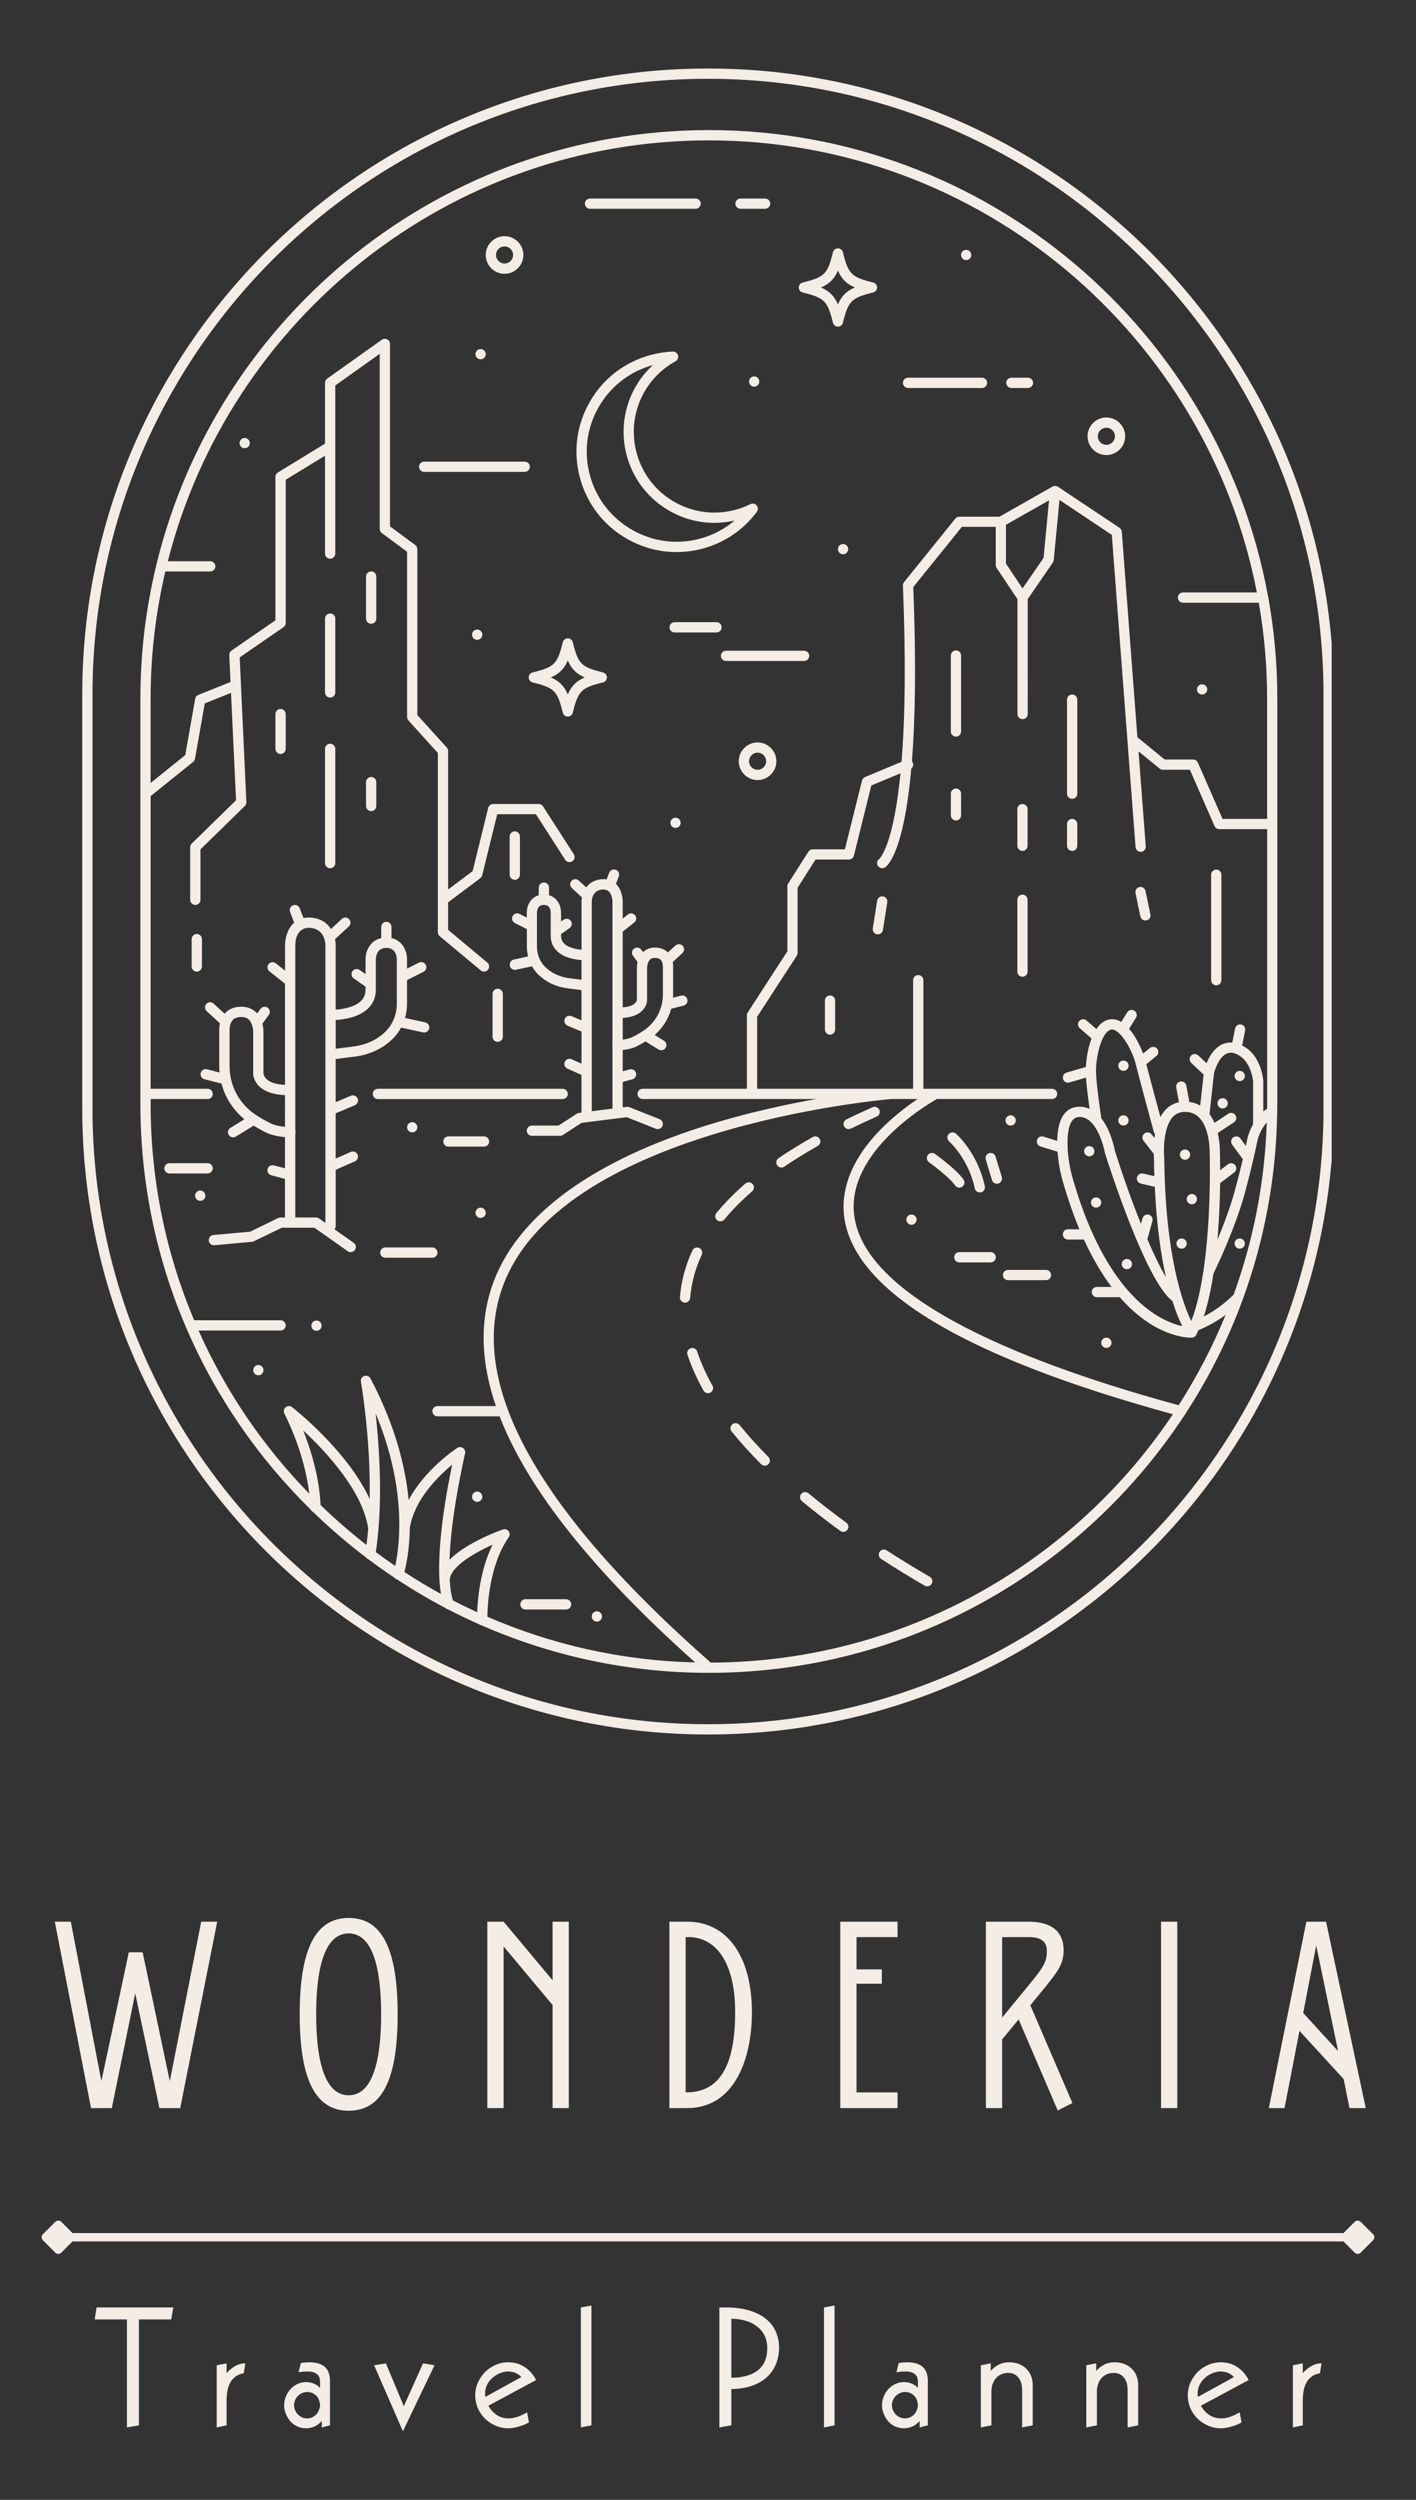 <?xml version="1.0" encoding="UTF-8" standalone="no"?>
<svg
   width="170"
   zoomAndPan="magnify"
   viewBox="0 0 127.5 225"
   height="300"
   preserveAspectRatio="xMidYMid"
   version="1.0"
   id="svg70"
   sodipodi:docname="clair2.svg"
   inkscape:version="1.3 (0e150ed6c4, 2023-07-21)"
   xmlns:inkscape="http://www.inkscape.org/namespaces/inkscape"
   xmlns:sodipodi="http://sodipodi.sourceforge.net/DTD/sodipodi-0.dtd"
   xmlns="http://www.w3.org/2000/svg"
   xmlns:svg="http://www.w3.org/2000/svg">
  <rect x="0" y="0" width="127.5" height="225" fill="#333333" stroke="none"/>
  <sodipodi:namedview
     id="namedview70"
     pagecolor="#ffffff"
     bordercolor="#000000"
     borderopacity="0.25"
     inkscape:showpageshadow="2"
     inkscape:pageopacity="0.0"
     inkscape:pagecheckerboard="0"
     inkscape:deskcolor="#d1d1d1"
     inkscape:zoom="2.2995113"
     inkscape:cx="146.33544"
     inkscape:cy="215.91544"
     inkscape:window-width="1920"
     inkscape:window-height="1009"
     inkscape:window-x="1912"
     inkscape:window-y="-8"
     inkscape:window-maximized="1"
     inkscape:current-layer="svg70" />
  <defs
     id="defs1">
    <g
       id="g1" />
    <clipPath
       id="59e0912578">
      <path
         d="m 131.156,95.219 h 112.5 v 150 h -112.5 z m 0,0"
         clip-rule="nonzero"
         id="path1" />
    </clipPath>
  </defs>
  <g
     clip-path="url(#59e0912578)"
     id="g2"
     transform="translate(-123.75,-89.079)"
     style="fill:#f3ede5;fill-opacity:1">
    <path
       fill="#642714"
       d="m 187.5,95.246 c -31.07,0 -56.344,25.277 -56.344,56.344 v 37.258 c 0,31.066 25.273,56.344 56.344,56.344 31.07,0 56.344,-25.277 56.344,-56.344 v -37.258 c 0,-31.066 -25.273,-56.344 -56.344,-56.344 z m 55.422,93.602 c 0,30.555 -24.863,55.418 -55.422,55.418 -30.559,0 -55.422,-24.863 -55.422,-55.418 v -37.258 c 0,-30.555 24.863,-55.418 55.422,-55.418 30.559,0 55.422,24.863 55.422,55.418 z m -85.145,-1.773 h 16.637 c 0.258,0 0.461,0.207 0.461,0.465 0,0.254 -0.203,0.461 -0.461,0.461 h -16.637 c -0.258,0 -0.461,-0.207 -0.461,-0.461 0,-0.258 0.203,-0.465 0.461,-0.465 z m -4.762,-20.309 v -10.289 c 0,-0.254 0.207,-0.461 0.461,-0.461 0.258,0 0.465,0.207 0.465,0.461 v 10.289 c 0,0.254 -0.207,0.461 -0.465,0.461 -0.254,0 -0.461,-0.207 -0.461,-0.461 z m 0,-15.363 v -6.645 c 0,-0.254 0.207,-0.461 0.461,-0.461 0.258,0 0.465,0.207 0.465,0.461 v 6.645 c 0,0.254 -0.207,0.461 -0.465,0.461 -0.254,0 -0.461,-0.207 -0.461,-0.461 z m 3.695,-6.645 v -3.789 c 0,-0.254 0.207,-0.461 0.461,-0.461 0.258,0 0.461,0.207 0.461,0.461 v 3.789 c 0,0.258 -0.203,0.465 -0.461,0.465 -0.254,0 -0.461,-0.207 -0.461,-0.465 z m 0,16.863 v -2.148 c 0,-0.254 0.207,-0.461 0.461,-0.461 0.258,0 0.461,0.207 0.461,0.461 v 2.148 c 0,0.258 -0.203,0.465 -0.461,0.465 -0.254,0 -0.461,-0.207 -0.461,-0.465 z m -8.16,-5.145 v -3.125 c 0,-0.254 0.207,-0.461 0.465,-0.461 0.254,0 0.461,0.207 0.461,0.461 v 3.125 c 0,0.258 -0.207,0.465 -0.461,0.465 -0.258,0 -0.465,-0.207 -0.465,-0.465 z m -6.617,19.594 c 0,0.254 -0.207,0.461 -0.465,0.461 -0.254,0 -0.461,-0.207 -0.461,-0.461 v -2.465 c 0,-0.254 0.207,-0.461 0.461,-0.461 0.258,0 0.465,0.207 0.465,0.461 z m 27.707,-8.262 v -3.441 c 0,-0.254 0.207,-0.461 0.465,-0.461 0.254,0 0.461,0.207 0.461,0.461 v 3.441 c 0,0.254 -0.207,0.461 -0.461,0.461 -0.258,0 -0.465,-0.207 -0.465,-0.461 z m -1.539,14.582 v -3.859 c 0,-0.254 0.207,-0.461 0.465,-0.461 0.254,0 0.461,0.207 0.461,0.461 v 3.859 c 0,0.254 -0.207,0.461 -0.461,0.461 -0.258,0 -0.465,-0.207 -0.465,-0.461 z m 35.543,-12.102 -0.395,2.5 c -0.035,0.23 -0.23,0.391 -0.453,0.391 -0.027,0 -0.051,-0.004 -0.07,-0.004 -0.254,-0.043 -0.426,-0.277 -0.387,-0.527 l 0.391,-2.5 c 0.039,-0.254 0.277,-0.426 0.527,-0.387 0.254,0.043 0.426,0.277 0.387,0.527 z m -4.695,8.848 v 2.602 c 0,0.258 -0.207,0.465 -0.461,0.465 -0.254,0 -0.461,-0.207 -0.461,-0.465 v -2.602 c 0,-0.258 0.207,-0.465 0.461,-0.465 0.254,0 0.461,0.207 0.461,0.465 z m 34.777,-11.328 v 9.492 c 0,0.254 -0.207,0.461 -0.461,0.461 -0.258,0 -0.461,-0.207 -0.461,-0.461 v -9.492 c 0,-0.258 0.203,-0.461 0.461,-0.461 0.254,0 0.461,0.203 0.461,0.461 z m -6.391,3.566 c 0.055,0.25 -0.105,0.496 -0.355,0.547 -0.031,0.004 -0.066,0.008 -0.094,0.008 -0.219,0 -0.406,-0.148 -0.453,-0.367 l -0.438,-2.102 c -0.055,-0.25 0.105,-0.496 0.355,-0.543 0.25,-0.055 0.492,0.105 0.547,0.355 z m -17.047,-23.293 v 6.836 c 0,0.254 -0.207,0.461 -0.461,0.461 -0.254,0 -0.461,-0.207 -0.461,-0.461 v -6.836 c 0,-0.258 0.207,-0.461 0.461,-0.461 0.254,0 0.461,0.203 0.461,0.461 z m 0,12.434 v 1.949 c 0,0.258 -0.207,0.465 -0.461,0.465 -0.254,0 -0.461,-0.207 -0.461,-0.465 v -1.949 c 0,-0.258 0.207,-0.465 0.461,-0.465 0.254,0 0.461,0.207 0.461,0.465 z m 10.465,-8.461 v 8.461 c 0,0.254 -0.207,0.461 -0.465,0.461 -0.254,0 -0.461,-0.207 -0.461,-0.461 v -8.461 c 0,-0.258 0.207,-0.465 0.461,-0.465 0.258,0 0.465,0.207 0.465,0.465 z m 0,11.195 v 1.949 c 0,0.258 -0.207,0.465 -0.465,0.465 -0.254,0 -0.461,-0.207 -0.461,-0.465 V 163.25 c 0,-0.258 0.207,-0.465 0.461,-0.465 0.258,0 0.465,0.211 0.465,0.465 z m -4.477,-1.344 v 3.297 c 0,0.254 -0.207,0.461 -0.461,0.461 -0.254,0 -0.461,-0.207 -0.461,-0.461 v -3.297 c 0,-0.258 0.207,-0.461 0.461,-0.461 0.254,0 0.461,0.203 0.461,0.461 z m 0,8.16 v 6.465 c 0,0.254 -0.207,0.461 -0.461,0.461 -0.254,0 -0.461,-0.207 -0.461,-0.461 v -6.465 c 0,-0.258 0.207,-0.465 0.461,-0.465 0.254,0 0.461,0.207 0.461,0.465 z M 199.75,190.445 c -0.109,-0.23 -0.016,-0.504 0.215,-0.617 0.758,-0.371 1.547,-0.734 2.352,-1.094 0.234,-0.102 0.504,0.004 0.609,0.234 0.102,0.234 -0.004,0.504 -0.234,0.609 -0.793,0.352 -1.578,0.715 -2.32,1.078 -0.066,0.031 -0.137,0.047 -0.203,0.047 -0.176,0.004 -0.336,-0.094 -0.418,-0.258 z m -2.363,1.773 c -1.078,0.613 -2.094,1.238 -3.02,1.867 -0.078,0.055 -0.168,0.082 -0.258,0.082 -0.148,0 -0.293,-0.074 -0.379,-0.203 -0.148,-0.215 -0.09,-0.5 0.121,-0.641 0.945,-0.645 1.984,-1.285 3.082,-1.906 0.223,-0.129 0.504,-0.047 0.629,0.176 0.125,0.219 0.047,0.504 -0.176,0.625 z m -8.418,6.625 c -0.094,0.109 -0.227,0.164 -0.355,0.164 -0.105,0 -0.207,-0.031 -0.293,-0.102 -0.199,-0.164 -0.227,-0.453 -0.062,-0.652 0.742,-0.898 1.617,-1.789 2.609,-2.648 0.191,-0.168 0.484,-0.148 0.652,0.047 0.168,0.188 0.148,0.48 -0.043,0.652 -0.957,0.824 -1.801,1.68 -2.508,2.539 z m -3.535,7.48 c -0.012,0 -0.023,0 -0.035,0 -0.258,-0.019 -0.445,-0.242 -0.426,-0.496 0.113,-1.43 0.492,-2.844 1.125,-4.203 0.109,-0.23 0.383,-0.332 0.613,-0.223 0.23,0.105 0.332,0.383 0.227,0.613 -0.586,1.258 -0.938,2.566 -1.043,3.883 -0.019,0.242 -0.223,0.426 -0.461,0.426 z m 2.465,7.465 c 0.129,0.223 0.047,0.504 -0.172,0.629 -0.074,0.039 -0.152,0.059 -0.227,0.059 -0.16,0 -0.316,-0.086 -0.402,-0.234 -0.609,-1.09 -1.098,-2.176 -1.449,-3.234 -0.078,-0.242 0.055,-0.5 0.293,-0.582 0.242,-0.078 0.504,0.051 0.582,0.293 0.332,1.004 0.793,2.039 1.375,3.07 z m 5.039,6.422 c 0.18,0.18 0.18,0.473 0,0.652 -0.09,0.09 -0.211,0.137 -0.328,0.137 -0.117,0 -0.234,-0.047 -0.324,-0.137 -0.98,-0.98 -1.871,-1.969 -2.66,-2.941 -0.16,-0.195 -0.129,-0.488 0.066,-0.648 0.199,-0.16 0.492,-0.129 0.652,0.066 0.766,0.945 1.641,1.914 2.594,2.871 z m 7.117,6.559 c -0.09,0.121 -0.23,0.191 -0.371,0.191 -0.098,0 -0.188,-0.027 -0.27,-0.09 -1.223,-0.887 -2.387,-1.789 -3.461,-2.68 -0.195,-0.164 -0.223,-0.453 -0.059,-0.648 0.16,-0.199 0.449,-0.227 0.648,-0.062 1.062,0.879 2.207,1.766 3.41,2.645 0.207,0.148 0.254,0.438 0.102,0.645 z m 7.586,4.859 c -0.086,0.145 -0.242,0.23 -0.402,0.23 -0.078,0 -0.156,-0.019 -0.23,-0.062 -1.324,-0.766 -2.645,-1.578 -3.922,-2.406 -0.215,-0.137 -0.273,-0.422 -0.137,-0.637 0.141,-0.215 0.426,-0.273 0.637,-0.133 1.266,0.816 2.574,1.617 3.887,2.379 0.219,0.121 0.297,0.406 0.168,0.629 z m -37.043,1.848 c 0,-0.254 0.207,-0.461 0.461,-0.461 h 3.664 c 0.254,0 0.461,0.207 0.461,0.461 0,0.258 -0.207,0.465 -0.461,0.465 h -3.664 c -0.254,0 -0.461,-0.207 -0.461,-0.465 z m -28.152,-38.781 h -3.438 c -0.258,0 -0.461,-0.207 -0.461,-0.461 0,-0.254 0.203,-0.461 0.461,-0.461 h 3.438 c 0.254,0 0.461,0.207 0.461,0.461 0,0.254 -0.207,0.461 -0.461,0.461 z m 20.695,7.121 c 0,0.258 -0.207,0.465 -0.461,0.465 h -4.238 c -0.254,0 -0.461,-0.207 -0.461,-0.465 0,-0.254 0.207,-0.461 0.461,-0.461 h 4.238 c 0.25,0 0.461,0.207 0.461,0.461 z m -8.078,-0.121 c 0.078,0.055 0.172,0.082 0.262,0.082 0.145,0 0.289,-0.066 0.379,-0.195 0.148,-0.211 0.098,-0.496 -0.109,-0.645 l -1.723,-1.215 c 0.066,-0.082 0.105,-0.184 0.105,-0.297 v -5.055 l 1.734,-0.77 c 0.234,-0.102 0.34,-0.375 0.234,-0.609 -0.105,-0.234 -0.375,-0.336 -0.609,-0.234 l -1.363,0.605 v -4.078 l 1.73,-0.727 c 0.23,-0.102 0.344,-0.371 0.246,-0.609 -0.102,-0.234 -0.371,-0.344 -0.609,-0.246 l -1.367,0.578 v -3.883 l 1.602,-0.203 c 1.508,-0.176 2.742,-0.77 3.676,-1.762 0.242,-0.258 0.445,-0.551 0.613,-0.863 L 161.848,182 c 0.031,0.008 0.062,0.012 0.098,0.012 0.211,0 0.402,-0.148 0.449,-0.363 0.055,-0.25 -0.105,-0.496 -0.355,-0.551 l -1.82,-0.398 c 0.117,-0.41 0.18,-0.84 0.18,-1.285 v -2.121 l 1.484,-0.75 c 0.23,-0.113 0.32,-0.391 0.207,-0.617 -0.113,-0.23 -0.391,-0.32 -0.617,-0.207 l -1.074,0.539 v -0.867 c 0,-0.68 -0.379,-1.652 -1.398,-1.879 v -1.004 c 0,-0.258 -0.207,-0.465 -0.465,-0.465 -0.254,0 -0.461,0.207 -0.461,0.465 v 1.004 c -1.023,0.227 -1.41,1.199 -1.41,1.879 v 1.363 l -0.539,-0.375 c -0.207,-0.145 -0.496,-0.094 -0.641,0.113 -0.148,0.211 -0.098,0.496 0.113,0.645 l 1.066,0.746 v 0.254 c 0,0.426 -0.137,0.766 -0.422,1.039 -0.598,0.578 -1.664,0.73 -2.27,0.773 v -5.824 c 0,-0.035 0,-0.238 -0.059,-0.512 l 1.246,-1.152 c 0.188,-0.172 0.195,-0.465 0.023,-0.652 -0.172,-0.188 -0.465,-0.199 -0.652,-0.027 l -0.98,0.914 c -0.328,-0.516 -0.934,-1.035 -2.043,-1.035 -0.152,0 -0.297,0.019 -0.43,0.047 l -0.344,-0.887 c -0.094,-0.238 -0.359,-0.359 -0.598,-0.266 -0.234,0.094 -0.355,0.359 -0.266,0.598 l 0.371,0.965 c -0.617,0.539 -0.82,1.441 -0.824,2.016 v 2.305 l -0.836,-0.66 c -0.199,-0.16 -0.488,-0.129 -0.648,0.074 -0.156,0.199 -0.125,0.488 0.074,0.648 l 1.406,1.113 v 9.105 c -0.625,-0.023 -1.742,-0.176 -1.941,-0.996 v -3.684 c 0.004,-0.066 0.016,-0.414 -0.094,-0.824 l 0.578,-0.789 c 0.152,-0.207 0.109,-0.496 -0.098,-0.648 -0.207,-0.148 -0.492,-0.105 -0.648,0.102 l -0.305,0.414 c -0.016,-0.019 -0.035,-0.039 -0.051,-0.059 -0.34,-0.355 -0.82,-0.547 -1.375,-0.547 -0.602,0 -1.09,0.188 -1.441,0.559 -0.023,0.023 -0.043,0.051 -0.062,0.07 l -0.992,-0.91 c -0.188,-0.172 -0.48,-0.16 -0.652,0.027 -0.172,0.188 -0.16,0.48 0.027,0.652 l 1.195,1.098 c -0.066,0.301 -0.062,0.535 -0.062,0.57 v 3.285 c 0,0.191 0.012,0.379 0.027,0.57 l -1.133,-0.289 c -0.25,-0.062 -0.5,0.086 -0.562,0.332 -0.062,0.246 0.086,0.5 0.332,0.562 l 1.539,0.391 c 0.324,1.254 1.047,2.379 2.062,3.211 l -1.262,0.777 c -0.219,0.129 -0.285,0.418 -0.148,0.633 0.086,0.141 0.238,0.223 0.395,0.223 0.082,0 0.164,-0.023 0.238,-0.07 l 1.609,-0.988 c 0.348,0.211 0.707,0.418 1.09,0.609 0.559,0.277 1.266,0.383 1.73,0.422 v 2.809 l -1,-0.266 c -0.246,-0.066 -0.5,0.078 -0.566,0.324 -0.066,0.246 0.082,0.5 0.328,0.566 l 1.238,0.332 v 3.469 h -0.395 c -0.074,0 -0.141,0.016 -0.203,0.047 l -2.539,1.234 -3.305,0.297 c -0.254,0.023 -0.438,0.246 -0.418,0.504 0.023,0.254 0.25,0.438 0.504,0.418 l 3.387,-0.309 c 0.055,-0.008 0.109,-0.023 0.16,-0.043 l 2.52,-1.223 h 2.945 z m 1.824,-21.844 c 0.469,-0.453 0.703,-1.023 0.703,-1.703 v -2.746 c 0.004,-0.168 0.059,-1.008 0.949,-1.008 0.883,0 0.938,0.84 0.941,1.008 v 4.02 c 0,0.504 -0.102,0.984 -0.289,1.422 -0.004,0.008 -0.008,0.019 -0.012,0.031 -0.148,0.344 -0.352,0.66 -0.602,0.93 -0.777,0.828 -1.824,1.328 -3.109,1.477 l -1.492,0.188 v -2.586 c 0.719,-0.043 2.078,-0.23 2.91,-1.031 z m -8.785,10.324 c -0.449,-0.223 -0.875,-0.465 -1.258,-0.711 -1.52,-0.969 -2.422,-2.621 -2.422,-4.426 v -3.301 c 0,-0.004 -0.008,-0.27 0.098,-0.539 0.043,-0.113 0.105,-0.227 0.191,-0.316 0.176,-0.184 0.43,-0.27 0.77,-0.27 0.309,0 0.535,0.086 0.703,0.258 0.316,0.332 0.371,0.926 0.363,1.148 v 3.754 c 0,0.031 0.004,0.062 0.012,0.094 0.301,1.5 1.992,1.75 2.852,1.777 V 190.5 c -0.395,-0.039 -0.922,-0.129 -1.309,-0.324 z m 2.238,0.953 c 0.012,-0.043 0.023,-0.09 0.023,-0.137 0,-0.047 -0.012,-0.094 -0.023,-0.137 v -16.719 c 0.027,-1.508 1.051,-1.551 1.168,-1.551 0.934,0 1.301,0.547 1.445,0.996 0.008,0.016 0.012,0.039 0.016,0.059 0.07,0.234 0.078,0.438 0.078,0.492 v 14.848 c 0,0 0,0 0,0.004 v 10.164 l -0.574,-0.406 c -0.078,-0.055 -0.172,-0.082 -0.266,-0.082 h -1.871 v -7.531 z m 17.457,0.691 c 0,0.254 -0.207,0.461 -0.465,0.461 H 164.125 c -0.254,0 -0.461,-0.207 -0.461,-0.461 0,-0.254 0.207,-0.461 0.461,-0.461 h 3.207 c 0.258,0 0.465,0.207 0.465,0.461 z m 45.617,10.418 c 0,0.258 -0.207,0.465 -0.461,0.465 h -2.824 c -0.254,0 -0.461,-0.207 -0.461,-0.465 0,-0.254 0.207,-0.461 0.461,-0.461 h 2.824 c 0.254,0 0.461,0.207 0.461,0.461 z m 1.102,1.141 h 3.418 c 0.254,0 0.461,0.207 0.461,0.461 0,0.258 -0.207,0.461 -0.461,0.461 h -3.418 c -0.258,0 -0.465,-0.203 -0.465,-0.461 0,-0.254 0.207,-0.461 0.465,-0.461 z M 209.75,195.773 c -0.469,-0.668 -1.855,-1.734 -2.352,-2.086 -0.207,-0.148 -0.254,-0.438 -0.105,-0.645 0.145,-0.207 0.434,-0.254 0.641,-0.109 0.078,0.059 1.918,1.375 2.574,2.309 0.145,0.211 0.098,0.496 -0.113,0.645 -0.078,0.055 -0.172,0.086 -0.266,0.086 -0.145,0 -0.289,-0.07 -0.379,-0.199 z m -0.539,-3.961 c -0.191,-0.168 -0.211,-0.461 -0.043,-0.652 0.164,-0.195 0.457,-0.215 0.648,-0.051 0.078,0.066 1.969,1.723 2.609,4.742 0.055,0.25 -0.105,0.496 -0.352,0.547 -0.035,0.008 -0.066,0.008 -0.098,0.008 -0.211,0 -0.406,-0.145 -0.449,-0.363 -0.578,-2.695 -2.297,-4.215 -2.316,-4.23 z m 4.746,3.211 c 0.074,0.242 -0.062,0.5 -0.309,0.574 -0.047,0.012 -0.09,0.023 -0.137,0.023 -0.195,0 -0.379,-0.129 -0.438,-0.328 l -0.562,-1.848 c -0.074,-0.242 0.059,-0.5 0.305,-0.574 0.246,-0.074 0.504,0.062 0.578,0.309 z M 170.105,176.375 c 0.031,0 0.062,-0.004 0.098,-0.012 l 1.445,-0.312 c 0.125,0.219 0.273,0.426 0.445,0.613 0.73,0.777 1.699,1.246 2.879,1.383 l 1.137,0.145 v 2.723 l -0.898,-0.379 c -0.234,-0.098 -0.508,0.012 -0.609,0.246 -0.098,0.234 0.012,0.508 0.246,0.609 l 1.262,0.531 v 2.891 l -0.895,-0.398 c -0.234,-0.102 -0.504,0 -0.609,0.234 -0.105,0.234 0.004,0.508 0.234,0.609 l 1.266,0.566 v 3.398 l -0.227,0.027 c -0.074,0.008 -0.137,0.035 -0.195,0.07 l -1.637,1.066 h -2.402 c -0.258,0 -0.461,0.207 -0.461,0.461 0,0.254 0.203,0.461 0.461,0.461 h 2.539 c 0.09,0 0.18,-0.023 0.254,-0.074 l 1.668,-1.09 4.074,-0.512 2.621,1.039 c 0.238,0.094 0.504,-0.019 0.602,-0.258 0.094,-0.238 -0.023,-0.504 -0.258,-0.602 l -2.734,-1.082 c -0.07,-0.027 -0.152,-0.043 -0.23,-0.027 l -0.359,0.043 v -2.289 l 0.871,-0.234 c 0.246,-0.062 0.391,-0.32 0.328,-0.566 -0.066,-0.246 -0.316,-0.391 -0.566,-0.324 l -0.637,0.168 v -1.914 c 0.363,-0.039 0.859,-0.125 1.266,-0.332 0.277,-0.137 0.539,-0.285 0.789,-0.438 l 1.18,0.727 c 0.074,0.043 0.16,0.066 0.242,0.066 0.152,0 0.305,-0.078 0.391,-0.223 0.133,-0.219 0.066,-0.5 -0.148,-0.633 l -0.84,-0.52 c 0.723,-0.625 1.234,-1.445 1.488,-2.359 l 1.121,-0.285 c 0.246,-0.062 0.398,-0.316 0.332,-0.562 -0.062,-0.246 -0.312,-0.398 -0.559,-0.332 l -0.727,0.184 c 0.004,-0.098 0.008,-0.195 0.008,-0.297 v -2.496 c 0.004,-0.035 0.008,-0.203 -0.035,-0.422 l 0.871,-0.801 c 0.188,-0.176 0.199,-0.465 0.027,-0.652 -0.172,-0.191 -0.465,-0.203 -0.652,-0.031 l -0.684,0.625 c -0.203,-0.203 -0.566,-0.438 -1.16,-0.438 -0.43,0 -0.797,0.145 -1.078,0.41 l -0.16,-0.219 c -0.152,-0.207 -0.441,-0.25 -0.648,-0.102 -0.207,0.152 -0.25,0.441 -0.098,0.648 l 0.414,0.562 c -0.074,0.309 -0.066,0.559 -0.062,0.594 v 2.828 c -0.133,0.5 -0.816,0.629 -1.277,0.66 v -6.816 l 1.043,-0.82 c 0.199,-0.156 0.234,-0.449 0.074,-0.652 -0.16,-0.199 -0.449,-0.23 -0.652,-0.07 l -0.465,0.367 v -1.551 c -0.004,-0.441 -0.156,-1.129 -0.609,-1.574 l 0.258,-0.668 c 0.09,-0.238 -0.027,-0.504 -0.266,-0.598 -0.238,-0.09 -0.504,0.027 -0.598,0.266 l -0.23,0.598 c -0.082,-0.012 -0.168,-0.019 -0.262,-0.019 -0.676,0 -1.227,0.262 -1.578,0.738 l -0.668,-0.613 c -0.188,-0.172 -0.48,-0.164 -0.652,0.023 -0.172,0.188 -0.16,0.48 0.027,0.652 l 0.91,0.844 c -0.035,0.191 -0.039,0.328 -0.039,0.355 v 4.352 c -0.492,-0.047 -1.176,-0.184 -1.555,-0.551 -0.195,-0.191 -0.289,-0.426 -0.289,-0.719 v -0.141 l 0.77,-0.543 c 0.211,-0.145 0.262,-0.434 0.117,-0.641 -0.148,-0.211 -0.438,-0.258 -0.645,-0.113 l -0.242,0.168 v -0.836 c 0,-0.543 -0.301,-1.309 -1.082,-1.527 v -0.688 c 0,-0.258 -0.207,-0.461 -0.461,-0.461 -0.258,0 -0.465,0.203 -0.465,0.461 v 0.688 c -0.777,0.219 -1.074,0.984 -1.074,1.527 v 0.484 l -0.664,-0.336 c -0.227,-0.113 -0.504,-0.019 -0.617,0.207 -0.113,0.227 -0.023,0.504 0.203,0.617 l 1.082,0.543 v 1.566 c 0,0.309 0.039,0.609 0.113,0.898 l -1.289,0.281 c -0.25,0.055 -0.406,0.301 -0.355,0.551 0.043,0.227 0.234,0.375 0.449,0.375 z m 11.902,2.863 c 0.004,-0.027 0.008,-0.059 0.008,-0.09 V 176.25 c -0.004,-0.145 0.031,-0.562 0.25,-0.789 0.066,-0.07 0.191,-0.164 0.461,-0.164 0.234,0 0.402,0.055 0.516,0.172 0.168,0.176 0.199,0.477 0.195,0.598 v 2.52 c 0,1.344 -0.676,2.578 -1.805,3.301 -0.293,0.188 -0.613,0.371 -0.957,0.539 -0.242,0.125 -0.57,0.188 -0.852,0.227 v -1.961 c 0.867,-0.043 1.969,-0.379 2.184,-1.453 z m -3.898,-10.098 c 0.746,0 0.785,0.973 0.789,1.078 v 12.816 c -0.012,0.035 -0.019,0.074 -0.019,0.113 0,0.043 0.008,0.082 0.019,0.117 v 5.598 l -1.863,0.23 v -18.871 c 0,-0.055 0.004,-0.184 0.051,-0.336 0.008,-0.023 0.012,-0.043 0.016,-0.066 0.102,-0.309 0.359,-0.68 1.008,-0.68 z m -6.004,2.055 c 0.004,-0.199 0.07,-0.668 0.613,-0.668 0.547,0 0.617,0.469 0.617,0.664 v 2.105 c 0,0.551 0.195,1.016 0.574,1.387 0.621,0.602 1.613,0.77 2.199,0.812 v 1.766 l -1.027,-0.129 c -0.961,-0.117 -1.738,-0.484 -2.316,-1.102 -0.188,-0.195 -0.332,-0.426 -0.445,-0.68 -0.004,-0.008 -0.004,-0.019 -0.012,-0.027 -0.137,-0.32 -0.211,-0.676 -0.211,-1.047 v -3.082 z m -0.645,-40.105 c 0,0.254 -0.207,0.461 -0.461,0.461 h -9.055 c -0.254,0 -0.461,-0.207 -0.461,-0.461 0,-0.258 0.207,-0.461 0.461,-0.461 H 171 c 0.254,0 0.461,0.203 0.461,0.461 z m 17.27,14.453 c 0,0.254 -0.207,0.461 -0.461,0.461 H 184.5 c -0.258,0 -0.465,-0.207 -0.465,-0.461 0,-0.258 0.207,-0.465 0.465,-0.465 h 3.77 c 0.254,0 0.461,0.207 0.461,0.465 z m 7.887,2.566 c 0,0.254 -0.207,0.461 -0.461,0.461 h -7.035 c -0.254,0 -0.461,-0.207 -0.461,-0.461 0,-0.254 0.207,-0.461 0.461,-0.461 h 7.035 c 0.254,0 0.461,0.207 0.461,0.461 z m 41.305,-5.383 c -4.363,-23.824 -25.277,-41.938 -50.344,-41.938 -24.055,0 -44.285,16.68 -49.738,39.082 -0.019,0.043 -0.031,0.09 -0.031,0.137 -0.926,3.84 -1.418,7.848 -1.418,11.969 v 36.484 c 0,7.09 1.449,13.848 4.066,19.992 0.012,0.074 0.043,0.141 0.09,0.199 2.652,6.156 6.48,11.691 11.199,16.32 0.043,0.09 0.117,0.164 0.211,0.207 1.5,1.457 3.09,2.82 4.754,4.082 0.055,0.082 0.133,0.141 0.227,0.172 0.754,0.57 1.535,1.117 2.324,1.645 0.051,0.062 0.121,0.113 0.203,0.145 0.008,0 0.016,0 0.019,0 1.41,0.93 2.871,1.793 4.375,2.586 0.062,0.059 0.137,0.094 0.215,0.113 0.926,0.48 1.863,0.93 2.82,1.355 0.059,0.043 0.129,0.074 0.203,0.086 6.277,2.75 13.199,4.281 20.48,4.281 17.902,0 33.684,-9.242 42.836,-23.203 0.062,-0.055 0.113,-0.125 0.141,-0.215 2.059,-3.172 3.773,-6.582 5.094,-10.184 0.016,-0.027 0.023,-0.055 0.031,-0.086 1.906,-5.234 2.984,-10.863 3.07,-16.73 0.008,-0.043 0.012,-0.086 0.004,-0.133 0.004,-0.211 0.008,-0.426 0.008,-0.637 v -36.488 c 0,-3.121 -0.281,-6.18 -0.816,-9.145 -0.004,-0.031 -0.012,-0.062 -0.023,-0.098 z m -96.289,66.109 h 7.383 c 0.254,0 0.461,-0.207 0.461,-0.465 0,-0.254 -0.207,-0.461 -0.461,-0.461 h -7.785 c -2.523,-5.984 -3.918,-12.555 -3.918,-19.449 V 188 h 5.133 c 0.254,0 0.461,-0.207 0.461,-0.461 0,-0.258 -0.207,-0.465 -0.461,-0.465 h -5.133 v -26.34 l 3.832,-3.086 c 0.086,-0.07 0.145,-0.172 0.164,-0.281 l 0.879,-4.98 2.363,-0.945 0.453,9.664 -3.988,3.898 c -0.09,0.086 -0.141,0.207 -0.141,0.328 v 4.734 c 0,0.254 0.207,0.461 0.465,0.461 0.254,0 0.461,-0.207 0.461,-0.461 v -4.539 l 3.996,-3.906 c 0.094,-0.094 0.145,-0.219 0.137,-0.352 l -0.602,-13.02 3.945,-2.719 c 0.125,-0.086 0.199,-0.227 0.199,-0.379 v -12.891 l 3.539,-2.164 v 8.809 c 0,0.254 0.207,0.461 0.461,0.461 0.258,0 0.465,-0.207 0.465,-0.461 v -15.133 l 4,-2.844 v 15.758 c 0,0.148 0.07,0.281 0.188,0.371 l 2.277,1.684 v 14.871 c 0,0.113 0.043,0.227 0.121,0.312 l 2.648,2.926 v 16.137 c 0,0.141 0.062,0.27 0.168,0.355 l 3.695,3.078 c 0.086,0.07 0.191,0.109 0.293,0.109 0.133,0 0.266,-0.055 0.355,-0.168 0.164,-0.195 0.137,-0.484 -0.059,-0.648 l -3.527,-2.941 v -2.477 l 2.895,-2.172 c 0.086,-0.062 0.145,-0.152 0.172,-0.258 l 1.355,-5.5 h 3.484 l 2.633,4.098 c 0.141,0.215 0.426,0.277 0.641,0.141 0.215,-0.141 0.277,-0.426 0.137,-0.637 l -2.77,-4.312 c -0.086,-0.133 -0.23,-0.211 -0.391,-0.211 h -4.098 c -0.211,0 -0.395,0.145 -0.449,0.352 l -1.402,5.688 -2.207,1.656 v -12.469 c 0,-0.113 -0.043,-0.227 -0.121,-0.312 l -2.652,-2.922 v -14.93 c 0,-0.148 -0.07,-0.285 -0.188,-0.375 l -2.273,-1.68 v -16.422 c 0,-0.172 -0.098,-0.332 -0.25,-0.406 -0.152,-0.082 -0.34,-0.066 -0.48,0.031 l -4.926,3.504 c -0.125,0.086 -0.195,0.23 -0.195,0.375 v 5.477 l -4.242,2.594 c -0.137,0.086 -0.223,0.234 -0.223,0.395 v 12.91 l -3.957,2.727 c -0.129,0.09 -0.203,0.246 -0.199,0.402 l 0.113,2.426 -2.898,1.16 c -0.148,0.059 -0.254,0.191 -0.285,0.348 l -0.891,5.066 -3.121,2.512 v -7.574 c 0,-3.941 0.461,-7.777 1.324,-11.461 h 4.043 c 0.258,0 0.461,-0.207 0.461,-0.461 0,-0.254 -0.203,-0.461 -0.461,-0.461 h -3.816 c 5.527,-21.746 25.27,-37.879 48.715,-37.879 24.441,0 44.863,17.535 49.344,40.688 h -6.648 c -0.258,0 -0.465,0.207 -0.465,0.465 0,0.254 0.207,0.461 0.465,0.461 h 6.82 c 0.492,2.812 0.75,5.703 0.75,8.648 v 10.809 h -4.012 l -2.223,-5.07 c -0.074,-0.168 -0.242,-0.277 -0.422,-0.277 h -2.57 l -2.453,-2.004 -1.406,-18.504 c -0.012,-0.141 -0.086,-0.27 -0.203,-0.348 l -5.543,-3.695 c -0.004,-0.004 -0.008,-0.004 -0.012,-0.004 -0.031,-0.019 -0.062,-0.035 -0.094,-0.047 -0.004,0 -0.008,-0.004 -0.012,-0.004 -0.031,-0.008 -0.062,-0.016 -0.094,-0.019 -0.008,0 -0.012,0 -0.019,0 -0.008,0 -0.019,0 -0.027,0 -0.035,0 -0.066,0.004 -0.098,0.012 -0.008,0 -0.012,0 -0.016,0 -0.043,0.012 -0.082,0.027 -0.117,0.047 l -4.777,2.711 h -3.617 c -0.137,0 -0.27,0.062 -0.359,0.172 l -4.617,5.719 c -0.07,0.086 -0.109,0.199 -0.102,0.309 0.258,6.406 0.215,11.715 -0.125,15.863 l -3.289,1.371 c -0.133,0.055 -0.234,0.172 -0.27,0.312 l -1.539,6.191 h -2.895 c -0.156,0 -0.305,0.082 -0.391,0.215 l -1.824,2.863 c -0.047,0.074 -0.07,0.16 -0.07,0.246 v 5.855 l -3.57,5.508 c -0.051,0.074 -0.074,0.164 -0.074,0.254 v 6.613 h -9.383 c -0.258,0 -0.465,0.203 -0.465,0.461 0,0.254 0.207,0.461 0.465,0.461 h 15.637 c -2.695,0.48 -5.957,1.184 -9.301,2.195 -10.945,3.312 -17.844,8.418 -19.945,14.762 -1.074,3.242 -0.941,6.809 0.391,10.68 h -5.258 c -0.254,0 -0.461,0.207 -0.461,0.461 0,0.258 0.207,0.461 0.461,0.461 h 5.59 c 2.535,6.555 8.422,13.957 17.609,22.152 -6.633,-0.16 -12.953,-1.613 -18.711,-4.113 0.012,-1.062 0.191,-4.68 1.922,-7.152 0.117,-0.164 0.113,-0.387 -0.008,-0.547 -0.121,-0.16 -0.332,-0.223 -0.52,-0.156 -0.434,0.152 -3.301,1.207 -4.801,2.727 0.066,-2.059 0.41,-5.121 1.402,-9.582 0.039,-0.18 -0.035,-0.371 -0.188,-0.48 -0.156,-0.105 -0.359,-0.109 -0.516,-0.004 -0.148,0.094 -2.918,1.93 -4.379,4.688 -0.281,-2.938 -1.184,-6.676 -3.438,-10.945 -0.102,-0.199 -0.344,-0.293 -0.555,-0.219 -0.215,0.07 -0.344,0.293 -0.305,0.516 0.012,0.066 0.891,5.086 0.789,10.559 -1.98,-4.32 -6.746,-8.082 -6.984,-8.27 -0.168,-0.133 -0.41,-0.129 -0.574,0.008 -0.168,0.137 -0.219,0.371 -0.125,0.562 1.547,3.113 2.07,5.754 2.246,7.219 -4.137,-4.234 -7.531,-9.199 -9.969,-14.68 z m 93.195,-3.23 c -0.805,0.801 -1.707,1.457 -2.688,1.965 0.379,-1.164 0.664,-2.496 0.875,-3.871 0.277,-0.562 1.941,-4.02 2.809,-7.191 0.613,-2.254 0.953,-3.82 1.102,-4.555 0.133,-0.645 0.383,-1.215 0.75,-1.684 0.047,-0.059 0.09,-0.109 0.137,-0.16 -0.18,5.426 -1.215,10.633 -2.984,15.496 z m -14.465,-10.379 c -0.281,-0.98 -0.445,-1.941 -0.484,-2.855 -0.043,-1 0.027,-2.684 0.984,-2.754 1.746,-0.133 2.371,3.188 2.375,3.223 0.004,0.019 0.012,0.043 0.016,0.062 0.379,1.199 3.699,11.531 6.059,13.266 0.328,1.031 0.645,1.773 0.895,2.273 -0.699,-0.156 -1.773,-0.531 -2.996,-1.438 -2.004,-1.484 -4.816,-4.738 -6.848,-11.777 z M 226,184.801 c 0.305,1.223 1.633,6.125 1.648,6.172 0.019,0.07 0.059,0.129 0.102,0.18 -0.019,0.121 -0.035,0.238 -0.051,0.355 l -0.258,-0.332 c -0.156,-0.199 -0.445,-0.234 -0.648,-0.078 -0.199,0.156 -0.238,0.445 -0.082,0.648 l 0.922,1.18 c 0.008,0.207 0.019,0.352 0.023,0.406 0.004,0.555 0.019,1.086 0.035,1.605 l -1.008,-0.23 c -0.25,-0.059 -0.496,0.094 -0.555,0.344 -0.059,0.25 0.098,0.496 0.344,0.555 l 1.258,0.293 c 0.16,3.473 0.555,6.133 1.004,8.133 -0.523,-0.879 -1.098,-2.074 -1.672,-3.41 l 0.453,-1.645 c 0.07,-0.246 -0.078,-0.5 -0.32,-0.57 -0.246,-0.066 -0.496,0.078 -0.57,0.32 l -0.141,0.508 c -0.887,-2.207 -1.73,-4.621 -2.348,-6.582 -0.051,-0.27 -0.371,-1.867 -1.246,-2.949 0.008,-0.055 0.012,-0.105 0,-0.16 0,-0.027 -0.453,-2.906 -0.453,-4.086 0,-0.863 0.203,-2.016 0.559,-2.812 0.004,-0.004 0.008,-0.012 0.008,-0.019 0.211,-0.465 0.473,-0.801 0.777,-0.875 0.742,-0.184 1.891,1.742 2.219,3.051 z m 4.449,4.352 c 0.52,0 0.938,0.172 1.277,0.516 0.977,0.996 0.945,3.066 0.945,3.109 0.004,0.105 0.324,10.098 -1.656,15.207 -0.77,-1.586 -2.336,-5.879 -2.434,-14.68 0,-0.012 0,-0.023 -0.004,-0.039 -0.066,-0.703 -0.059,-2.738 0.766,-3.645 0.289,-0.312 0.652,-0.469 1.105,-0.469 z m 4.477,-5.258 c 1.516,0.504 1.656,2.531 1.656,2.531 v 3.84 c -0.258,0.457 -0.449,0.957 -0.562,1.504 -0.023,0.125 -0.055,0.277 -0.09,0.445 l -0.488,-0.664 c -0.152,-0.207 -0.441,-0.254 -0.648,-0.102 -0.203,0.148 -0.25,0.438 -0.102,0.645 l 0.965,1.32 c -0.18,0.762 -0.418,1.719 -0.727,2.855 -0.41,1.496 -1.012,3.09 -1.559,4.383 0.164,-1.887 0.227,-3.68 0.242,-5.086 l 1.273,-0.961 c 0.203,-0.156 0.242,-0.445 0.09,-0.648 -0.152,-0.203 -0.445,-0.242 -0.648,-0.09 l -0.711,0.535 c 0,-0.934 -0.019,-1.531 -0.023,-1.629 0,-0.055 0.012,-0.824 -0.195,-1.715 l 1.465,-0.969 c 0.211,-0.141 0.27,-0.43 0.129,-0.641 -0.141,-0.211 -0.43,-0.27 -0.641,-0.129 l -1.25,0.828 c -0.117,-0.277 -0.266,-0.543 -0.445,-0.793 l 0.402,-3.66 c 0.094,-0.391 0.445,-1.398 1.055,-1.742 0.242,-0.141 0.508,-0.16 0.812,-0.059 z m 2.574,5.223 v -2.715 c -0.004,-0.102 -0.148,-2.359 -1.906,-3.223 l 0.273,-1.352 c 0.047,-0.25 -0.113,-0.492 -0.363,-0.539 -0.246,-0.051 -0.492,0.109 -0.543,0.363 l -0.254,1.266 c -0.367,-0.031 -0.727,0.047 -1.047,0.23 -0.652,0.367 -1.047,1.078 -1.266,1.629 l -0.75,-0.703 c -0.184,-0.176 -0.477,-0.168 -0.652,0.019 -0.176,0.188 -0.164,0.48 0.023,0.656 l 1.113,1.047 -0.309,2.789 c -0.297,-0.172 -0.617,-0.277 -0.977,-0.324 l -0.27,-1.473 c -0.047,-0.254 -0.289,-0.414 -0.539,-0.371 -0.254,0.047 -0.414,0.285 -0.371,0.539 l 0.242,1.332 c -0.484,0.102 -0.902,0.34 -1.246,0.719 -0.164,0.184 -0.305,0.391 -0.422,0.613 -0.375,-1.387 -1,-3.703 -1.27,-4.758 l 0.91,-0.742 c 0.199,-0.16 0.23,-0.453 0.066,-0.652 -0.164,-0.195 -0.453,-0.227 -0.652,-0.062 l -0.613,0.5 c -0.262,-0.695 -0.695,-1.582 -1.258,-2.227 l 0.617,-0.996 c 0.137,-0.215 0.066,-0.5 -0.152,-0.637 -0.215,-0.137 -0.5,-0.066 -0.637,0.152 l -0.535,0.863 c -0.355,-0.215 -0.742,-0.309 -1.156,-0.207 -0.453,0.113 -0.805,0.43 -1.086,0.844 l -0.891,-0.773 c -0.191,-0.164 -0.48,-0.145 -0.652,0.047 -0.164,0.195 -0.145,0.484 0.047,0.652 l 1.062,0.922 c -0.34,0.883 -0.477,1.902 -0.512,2.566 l -1.746,0.508 c -0.242,0.07 -0.383,0.332 -0.312,0.574 0.059,0.199 0.242,0.332 0.441,0.332 0.043,0 0.086,-0.004 0.129,-0.019 l 1.5,-0.438 c 0.059,0.875 0.215,2.039 0.324,2.809 -0.312,-0.137 -0.672,-0.207 -1.07,-0.18 -0.84,0.059 -1.805,0.66 -1.848,3.066 l -1.238,-0.387 c -0.242,-0.074 -0.5,0.062 -0.578,0.305 -0.078,0.246 0.062,0.504 0.305,0.582 l 1.543,0.477 c 0.062,0.887 0.223,1.809 0.496,2.746 0.457,1.586 0.953,2.988 1.473,4.234 h -1.035 c -0.254,0 -0.461,0.203 -0.461,0.461 0,0.254 0.207,0.461 0.461,0.461 h 1.438 c 0.801,1.742 1.645,3.141 2.488,4.266 h -1.32 c -0.254,0 -0.461,0.203 -0.461,0.461 0,0.254 0.207,0.461 0.461,0.461 h 2.062 c 3.023,3.473 5.883,3.645 6.422,3.645 0.039,0 0.066,0 0.078,0 0.004,0 0.004,0 0.008,0 0.004,0 0.012,0 0.016,0 0.004,0 0.016,-0.004 0.019,-0.008 0.027,-0.004 0.055,-0.008 0.078,-0.019 0.012,-0.004 0.019,-0.004 0.031,-0.012 0.023,-0.008 0.047,-0.019 0.066,-0.035 0.008,-0.004 0.019,-0.008 0.023,-0.016 0.027,-0.016 0.055,-0.043 0.074,-0.066 0.008,-0.008 0.012,-0.019 0.023,-0.027 0.016,-0.019 0.027,-0.035 0.039,-0.059 0.004,-0.008 0.008,-0.012 0.012,-0.019 0.07,-0.133 0.129,-0.273 0.195,-0.414 0.871,-0.359 1.691,-0.82 2.449,-1.375 -1.168,2.848 -2.586,5.566 -4.23,8.129 -12.918,-3.512 -28.324,-9.316 -29.223,-17.164 -0.645,-5.613 6.531,-9.875 7.453,-10.395 h 10.371 c 0.258,0 0.465,-0.207 0.465,-0.461 0,-0.258 -0.207,-0.461 -0.465,-0.461 h -11.586 v -9.773 c 0,-0.258 -0.207,-0.461 -0.465,-0.461 -0.254,0 -0.461,0.203 -0.461,0.461 v 9.773 h -14.043 v -6.477 l 3.574,-5.508 c 0.047,-0.074 0.07,-0.164 0.07,-0.254 v -5.852 l 1.613,-2.539 h 3.004 c 0.211,0 0.398,-0.145 0.449,-0.348 l 1.57,-6.32 2.625,-1.094 c -0.133,1.336 -0.293,2.539 -0.492,3.605 -0.625,3.34 -1.371,4.055 -1.418,4.102 -0.199,0.141 -0.258,0.41 -0.125,0.621 0.09,0.137 0.238,0.215 0.391,0.215 0.086,0 0.172,-0.023 0.246,-0.07 0.238,-0.148 1.703,-1.363 2.371,-8.898 0.156,-0.125 0.219,-0.344 0.137,-0.531 -0.019,-0.047 -0.051,-0.09 -0.078,-0.129 0.289,-3.66 0.395,-8.711 0.121,-15.68 L 210.359,136.5 h 3.051 v 3.438 c 0,0.094 0.031,0.184 0.078,0.258 l 1.875,2.805 v 10.348 c 0,0.254 0.207,0.461 0.461,0.461 0.258,0 0.465,-0.207 0.465,-0.461 V 143 l 2.262,-3.289 c 0.043,-0.066 0.07,-0.141 0.078,-0.219 l 0.52,-5.414 4.711,3.141 2.137,28.102 c 0.019,0.254 0.238,0.445 0.496,0.426 0.254,-0.019 0.441,-0.242 0.422,-0.496 l -0.648,-8.547 1.898,1.551 c 0.082,0.066 0.184,0.105 0.293,0.105 h 2.43 l 2.223,5.07 c 0.074,0.168 0.242,0.277 0.422,0.277 h 4.316 v 24.75 c 0,0.141 -0.004,0.277 -0.008,0.422 -0.117,0.066 -0.227,0.145 -0.34,0.238 z m -21.676,-47.078 -1.496,-2.238 v -3.488 l 3.879,-2.203 -0.492,5.18 z m -51.293,91.082 c -0.078,-0.234 -0.223,-0.789 -0.285,-1.812 -0.016,-1.109 2.02,-2.383 3.855,-3.199 -1.109,2.254 -1.34,4.832 -1.383,6.078 -0.738,-0.34 -1.469,-0.695 -2.188,-1.066 z m -6.941,-4.348 c 0.102,-0.688 0.18,-1.387 0.238,-2.086 0,-0.016 0.004,-0.023 0.004,-0.035 0.312,-3.832 0.027,-7.77 -0.262,-10.371 2.867,6.871 2.145,12.023 1.766,13.738 -0.59,-0.402 -1.176,-0.816 -1.746,-1.246 z m -4.98,-4.242 c -0.019,-0.77 -0.207,-3.32 -1.562,-6.711 2.023,1.879 5.355,5.434 5.859,8.832 -0.043,0.496 -0.094,0.992 -0.16,1.48 -1.441,-1.125 -2.824,-2.332 -4.137,-3.602 z m 8.043,2.066 c 0.395,-2.527 2.535,-4.637 3.812,-5.691 -1.098,5.285 -1.25,8.508 -1.145,10.398 0,0.039 0,0.082 0,0.121 0.004,0.023 0.008,0.043 0.012,0.066 0.031,0.418 0.074,0.766 0.121,1.051 -1.125,-0.617 -2.223,-1.277 -3.289,-1.977 0.16,-0.621 0.457,-1.992 0.488,-3.969 z m 27.098,12.125 c -15.398,-13.52 -21.746,-24.785 -18.863,-33.477 4.832,-14.574 34.344,-17.184 35.102,-17.25 h 2.387 c -0.801,0.535 -1.832,1.305 -2.859,2.273 -2.777,2.633 -4.078,5.477 -3.766,8.223 0.766,6.695 10.73,12.707 29.609,17.875 -8.996,13.43 -24.285,22.297 -41.609,22.355 z m 17.301,-115.188 c 0,-0.254 0.207,-0.461 0.461,-0.461 h 6.66 c 0.254,0 0.461,0.207 0.461,0.461 0,0.258 -0.207,0.465 -0.461,0.465 h -6.66 c -0.254,0 -0.461,-0.207 -0.461,-0.465 z m 9.305,0 c 0,-0.254 0.203,-0.461 0.461,-0.461 h 1.488 c 0.258,0 0.465,0.207 0.465,0.461 0,0.258 -0.207,0.465 -0.465,0.465 h -1.488 c -0.254,0 -0.461,-0.207 -0.461,-0.465 z m -37.941,-16.125 c 0,-0.258 0.207,-0.461 0.465,-0.461 h 9.504 c 0.254,0 0.461,0.203 0.461,0.461 0,0.254 -0.207,0.461 -0.461,0.461 h -9.504 c -0.258,0 -0.465,-0.207 -0.465,-0.461 z m 13.551,0 c 0,-0.258 0.203,-0.461 0.461,-0.461 h 2.211 c 0.258,0 0.465,0.203 0.465,0.461 0,0.254 -0.207,0.461 -0.465,0.461 h -2.211 c -0.258,0 -0.461,-0.207 -0.461,-0.461 z M 160.867,191 c -0.254,0 -0.461,-0.203 -0.461,-0.461 0,-0.254 0.207,-0.461 0.461,-0.461 0.258,0 0.461,0.207 0.461,0.461 0,0.258 -0.203,0.461 -0.461,0.461 z m -18.625,5.699 c 0,0.254 -0.207,0.461 -0.465,0.461 -0.254,0 -0.461,-0.207 -0.461,-0.461 0,-0.258 0.207,-0.465 0.461,-0.465 0.258,0 0.465,0.207 0.465,0.465 z m 10.465,11.699 c 0,0.254 -0.203,0.461 -0.461,0.461 -0.254,0 -0.461,-0.207 -0.461,-0.461 0,-0.258 0.207,-0.465 0.461,-0.465 0.258,0 0.461,0.207 0.461,0.465 z m 13.547,15.395 c 0,-0.258 0.207,-0.465 0.465,-0.465 0.254,0 0.461,0.207 0.461,0.465 0,0.254 -0.207,0.461 -0.461,0.461 -0.258,0 -0.465,-0.207 -0.465,-0.461 z m -18.781,-11.395 c 0,0.258 -0.203,0.465 -0.461,0.465 -0.254,0 -0.461,-0.207 -0.461,-0.465 0,-0.254 0.207,-0.461 0.461,-0.461 0.258,0 0.461,0.207 0.461,0.461 z m 20.016,-14.16 c 0,0.254 -0.207,0.461 -0.465,0.461 -0.254,0 -0.461,-0.207 -0.461,-0.461 0,-0.258 0.207,-0.465 0.461,-0.465 0.258,0 0.465,0.207 0.465,0.465 z m 9.543,36.328 c 0,-0.254 0.207,-0.461 0.461,-0.461 0.258,0 0.465,0.207 0.465,0.461 0,0.258 -0.207,0.465 -0.465,0.465 -0.254,0 -0.461,-0.207 -0.461,-0.465 z m 48.648,-31.711 c 0,0.254 -0.207,0.461 -0.465,0.461 -0.254,0 -0.461,-0.207 -0.461,-0.461 0,-0.258 0.207,-0.461 0.461,-0.461 0.258,0 0.465,0.203 0.465,0.461 z m -2.773,-5.543 c 0,0.258 -0.207,0.461 -0.461,0.461 -0.254,0 -0.461,-0.203 -0.461,-0.461 0,-0.254 0.207,-0.461 0.461,-0.461 0.254,0 0.461,0.207 0.461,0.461 z m -1.078,-4.156 c -0.254,0 -0.461,-0.207 -0.461,-0.461 0,-0.258 0.207,-0.461 0.461,-0.461 0.258,0 0.465,0.203 0.465,0.461 0,0.254 -0.207,0.461 -0.465,0.461 z m 9.238,3.387 c 0.254,0 0.461,0.207 0.461,0.461 0,0.258 -0.207,0.465 -0.461,0.465 -0.254,0 -0.461,-0.207 -0.461,-0.465 0,-0.254 0.207,-0.461 0.461,-0.461 z m -1.078,-3.539 c 0,-0.258 0.207,-0.465 0.461,-0.465 0.258,0 0.465,0.207 0.465,0.465 0,0.254 -0.207,0.461 -0.465,0.461 -0.254,0 -0.461,-0.207 -0.461,-0.461 z m -5.543,-3.082 c 0,-0.254 0.207,-0.461 0.465,-0.461 0.254,0 0.461,0.207 0.461,0.461 0,0.258 -0.207,0.465 -0.461,0.465 -0.258,0 -0.465,-0.207 -0.465,-0.465 z m 0,-4.926 c 0,-0.254 0.207,-0.461 0.465,-0.461 0.254,0 0.461,0.207 0.461,0.461 0,0.258 -0.207,0.465 -0.461,0.465 -0.258,0 -0.465,-0.207 -0.465,-0.465 z m 10.469,0.926 c 0,-0.258 0.207,-0.461 0.461,-0.461 0.258,0 0.465,0.203 0.465,0.461 0,0.254 -0.207,0.461 -0.465,0.461 -0.254,0 -0.461,-0.207 -0.461,-0.461 z m -0.613,2.461 c 0,0.258 -0.207,0.465 -0.465,0.465 -0.254,0 -0.461,-0.207 -0.461,-0.465 0,-0.254 0.207,-0.461 0.461,-0.461 0.258,0 0.465,0.207 0.465,0.461 z m 1.539,12.625 c 0,0.254 -0.207,0.461 -0.465,0.461 -0.254,0 -0.461,-0.207 -0.461,-0.461 0,-0.254 0.207,-0.461 0.461,-0.461 0.258,0 0.465,0.207 0.465,0.461 z m -6.16,0 c 0,-0.254 0.207,-0.461 0.465,-0.461 0.254,0 0.461,0.207 0.461,0.461 0,0.254 -0.207,0.461 -0.461,0.461 -0.258,0 -0.465,-0.207 -0.465,-0.461 z m -6.773,8.93 c 0,-0.258 0.207,-0.461 0.461,-0.461 0.258,0 0.465,0.203 0.465,0.461 0,0.254 -0.207,0.461 -0.465,0.461 -0.254,0 -0.461,-0.207 -0.461,-0.461 z m -16.625,-11.086 c 0,0.258 -0.207,0.461 -0.461,0.461 -0.258,0 -0.461,-0.203 -0.461,-0.461 0,-0.254 0.203,-0.461 0.461,-0.461 0.254,0 0.461,0.207 0.461,0.461 z m 8.004,-8.93 c 0,-0.254 0.207,-0.461 0.465,-0.461 0.254,0 0.461,0.207 0.461,0.461 0,0.258 -0.207,0.465 -0.461,0.465 -0.258,0 -0.465,-0.207 -0.465,-0.465 z m -29.711,-27.246 c 0.258,0 0.461,0.207 0.461,0.461 0,0.258 -0.203,0.461 -0.461,0.461 -0.254,0 -0.461,-0.203 -0.461,-0.461 0,-0.254 0.207,-0.461 0.461,-0.461 z m -17.395,-16.473 c 0,0.258 -0.207,0.461 -0.461,0.461 -0.258,0 -0.465,-0.203 -0.465,-0.461 0,-0.254 0.207,-0.461 0.465,-0.461 0.254,0 0.461,0.207 0.461,0.461 z m -20.938,-17.242 c 0,0.258 -0.207,0.461 -0.461,0.461 -0.254,0 -0.461,-0.203 -0.461,-0.461 0,-0.254 0.207,-0.461 0.461,-0.461 0.254,0 0.461,0.207 0.461,0.461 z m 20.32,-8.004 c 0,-0.258 0.207,-0.461 0.461,-0.461 0.258,0 0.465,0.203 0.465,0.461 0,0.254 -0.207,0.461 -0.465,0.461 -0.254,0 -0.461,-0.207 -0.461,-0.461 z m 25.094,2 c 0.254,0 0.461,0.207 0.461,0.461 0,0.258 -0.207,0.465 -0.461,0.465 -0.254,0 -0.461,-0.207 -0.461,-0.465 0,-0.254 0.207,-0.461 0.461,-0.461 z m 8.469,15.551 c 0,0.254 -0.207,0.461 -0.465,0.461 -0.254,0 -0.461,-0.207 -0.461,-0.461 0,-0.258 0.207,-0.465 0.461,-0.465 0.258,0 0.465,0.207 0.465,0.465 z m 10.16,-26.48 c 0,-0.254 0.203,-0.461 0.461,-0.461 0.254,0 0.461,0.207 0.461,0.461 0,0.258 -0.207,0.461 -0.461,0.461 -0.258,0 -0.461,-0.203 -0.461,-0.461 z m 21.242,39.102 c 0,-0.254 0.207,-0.461 0.461,-0.461 0.258,0 0.465,0.207 0.465,0.461 0,0.258 -0.207,0.461 -0.465,0.461 -0.254,0 -0.461,-0.203 -0.461,-0.461 z m -51.332,-13.562 c 1.383,0.797 2.918,1.199 4.469,1.199 0.793,0 1.59,-0.105 2.375,-0.316 1.953,-0.531 3.625,-1.664 4.84,-3.281 0.004,-0.004 0.004,-0.004 0.004,-0.004 0.008,-0.008 0.016,-0.016 0.016,-0.023 0.008,-0.004 0.012,-0.016 0.012,-0.019 0.012,-0.016 0.019,-0.031 0.027,-0.043 0.004,-0.016 0.012,-0.027 0.019,-0.043 0.004,-0.016 0.012,-0.027 0.012,-0.043 0.004,-0.016 0.008,-0.027 0.012,-0.043 0.004,-0.016 0.004,-0.031 0.004,-0.047 0,-0.016 0.004,-0.027 0,-0.043 0,-0.016 0,-0.031 0,-0.043 0,-0.016 -0.004,-0.031 -0.008,-0.043 -0.004,-0.016 -0.008,-0.031 -0.012,-0.047 -0.004,-0.012 -0.008,-0.027 -0.016,-0.043 -0.004,-0.008 -0.008,-0.016 -0.008,-0.027 -0.004,-0.004 -0.008,-0.008 -0.012,-0.012 -0.004,-0.016 -0.016,-0.027 -0.023,-0.039 -0.008,-0.012 -0.016,-0.023 -0.023,-0.035 -0.012,-0.016 -0.019,-0.023 -0.031,-0.031 -0.012,-0.016 -0.027,-0.027 -0.039,-0.035 -0.004,-0.004 -0.004,-0.008 -0.012,-0.008 -0.004,-0.008 -0.016,-0.012 -0.023,-0.016 -0.012,-0.012 -0.027,-0.019 -0.039,-0.027 -0.016,-0.004 -0.031,-0.012 -0.043,-0.016 -0.016,-0.008 -0.027,-0.012 -0.039,-0.016 -0.016,-0.004 -0.031,-0.008 -0.047,-0.012 -0.012,0 -0.027,0 -0.039,-0.004 -0.016,0 -0.031,-0.004 -0.047,-0.004 -0.016,0 -0.027,0 -0.043,0.004 -0.016,0.004 -0.031,0.004 -0.047,0.004 -0.012,0.004 -0.027,0.008 -0.039,0.012 -0.016,0.004 -0.035,0.012 -0.051,0.016 -0.008,0.004 -0.012,0.008 -0.023,0.012 -0.422,0.207 -0.871,0.383 -1.34,0.508 -1.871,0.508 -3.824,0.254 -5.512,-0.707 -1.684,-0.965 -2.887,-2.531 -3.395,-4.398 -0.879,-3.246 0.559,-6.641 3.5,-8.258 0.012,-0.004 0.016,-0.008 0.023,-0.016 0.016,-0.008 0.027,-0.019 0.043,-0.027 0.012,-0.008 0.019,-0.019 0.031,-0.027 0.012,-0.008 0.019,-0.023 0.031,-0.035 0.008,-0.012 0.016,-0.023 0.027,-0.031 0.008,-0.016 0.016,-0.027 0.023,-0.039 0.008,-0.012 0.012,-0.023 0.019,-0.039 0.004,-0.016 0.012,-0.027 0.016,-0.043 0.004,-0.016 0.012,-0.027 0.016,-0.043 0,-0.016 0.004,-0.027 0.008,-0.043 0.004,-0.016 0.004,-0.035 0.004,-0.051 0,-0.008 0,-0.019 0,-0.027 0,-0.008 0,-0.008 0,-0.016 0,-0.019 -0.004,-0.035 -0.008,-0.051 -0.004,-0.012 -0.004,-0.027 -0.008,-0.043 -0.004,-0.012 -0.012,-0.027 -0.016,-0.043 -0.008,-0.016 -0.012,-0.027 -0.016,-0.043 -0.004,-0.004 -0.004,-0.012 -0.008,-0.016 -0.004,-0.008 -0.012,-0.016 -0.019,-0.027 -0.008,-0.008 -0.012,-0.016 -0.023,-0.031 -0.012,-0.012 -0.023,-0.027 -0.039,-0.043 -0.008,-0.008 -0.012,-0.012 -0.019,-0.019 -0.016,-0.016 -0.031,-0.027 -0.047,-0.039 -0.008,-0.004 -0.016,-0.008 -0.023,-0.012 -0.019,-0.012 -0.035,-0.019 -0.051,-0.031 -0.012,0 -0.019,-0.008 -0.031,-0.012 -0.019,-0.004 -0.035,-0.008 -0.055,-0.016 -0.012,0 -0.023,-0.004 -0.035,-0.004 -0.019,-0.004 -0.035,-0.004 -0.051,-0.004 -0.012,0 -0.016,-0.004 -0.027,-0.004 -0.008,0 -0.016,0.004 -0.031,0.004 -0.668,0.027 -1.336,0.129 -1.992,0.309 -2.324,0.629 -4.266,2.125 -5.465,4.219 -1.195,2.09 -1.512,4.52 -0.879,6.848 0.633,2.332 2.129,4.273 4.223,5.469 z m -2.539,-11.852 c 1.07,-1.867 2.805,-3.211 4.883,-3.777 -2.211,2.027 -3.168,5.148 -2.352,8.156 0.574,2.109 1.93,3.871 3.832,4.957 1.254,0.723 2.645,1.086 4.055,1.086 0.609,0 1.223,-0.07 1.824,-0.207 -0.895,0.754 -1.941,1.312 -3.098,1.625 -2.086,0.566 -4.266,0.285 -6.145,-0.793 -1.875,-1.074 -3.223,-2.816 -3.789,-4.902 -0.566,-2.086 -0.285,-4.27 0.789,-6.145 z m 18.371,-10.312 c 1.961,0.48 2.242,0.762 2.723,2.723 0.051,0.207 0.238,0.352 0.449,0.352 0.215,0 0.398,-0.145 0.449,-0.352 0.48,-1.965 0.762,-2.242 2.723,-2.723 0.207,-0.051 0.352,-0.238 0.352,-0.449 0,-0.211 -0.145,-0.398 -0.352,-0.449 -1.961,-0.48 -2.242,-0.762 -2.723,-2.723 -0.047,-0.207 -0.234,-0.352 -0.449,-0.352 -0.211,0 -0.398,0.145 -0.449,0.352 -0.48,1.965 -0.762,2.242 -2.723,2.723 -0.207,0.047 -0.352,0.238 -0.352,0.449 0,0.211 0.145,0.398 0.352,0.449 z m 3.172,-1.973 c 0.328,0.758 0.766,1.195 1.523,1.523 -0.758,0.328 -1.195,0.762 -1.523,1.523 -0.328,-0.758 -0.766,-1.195 -1.523,-1.523 0.758,-0.328 1.195,-0.766 1.523,-1.523 z M 178.047,150.5 c 0.207,-0.047 0.352,-0.234 0.352,-0.449 0,-0.211 -0.145,-0.395 -0.352,-0.449 -1.961,-0.48 -2.242,-0.758 -2.723,-2.719 -0.047,-0.207 -0.234,-0.352 -0.449,-0.352 -0.211,0 -0.395,0.145 -0.449,0.352 -0.48,1.961 -0.758,2.238 -2.719,2.719 -0.207,0.051 -0.352,0.238 -0.352,0.449 0,0.215 0.145,0.398 0.352,0.449 1.961,0.48 2.238,0.762 2.719,2.723 0.051,0.207 0.238,0.352 0.449,0.352 0.215,0 0.398,-0.145 0.449,-0.352 0.48,-1.961 0.762,-2.242 2.723,-2.723 z m -3.172,1.078 c -0.328,-0.758 -0.762,-1.195 -1.523,-1.527 0.758,-0.328 1.195,-0.762 1.523,-1.523 0.332,0.758 0.766,1.195 1.527,1.523 -0.762,0.332 -1.195,0.766 -1.527,1.527 z m 17.09,4.324 c -0.934,0 -1.695,0.762 -1.695,1.691 0,0.934 0.762,1.695 1.695,1.695 0.934,0 1.691,-0.762 1.691,-1.695 0,-0.93 -0.758,-1.691 -1.691,-1.691 z m 0,2.461 c -0.426,0 -0.77,-0.344 -0.77,-0.77 0,-0.422 0.344,-0.77 0.77,-0.77 0.426,0 0.77,0.348 0.77,0.77 0,0.426 -0.344,0.77 -0.77,0.77 z m -22.785,-44.641 c 0.934,0 1.695,-0.762 1.695,-1.695 0,-0.934 -0.762,-1.691 -1.695,-1.691 -0.934,0 -1.691,0.758 -1.691,1.691 0,0.934 0.758,1.695 1.691,1.695 z m 0,-2.465 c 0.426,0 0.77,0.344 0.77,0.77 0,0.426 -0.344,0.77 -0.77,0.77 -0.426,0 -0.77,-0.344 -0.77,-0.77 0,-0.426 0.344,-0.77 0.77,-0.77 z m 54.188,18.781 c 0.934,0 1.695,-0.762 1.695,-1.691 0,-0.934 -0.762,-1.695 -1.695,-1.695 -0.93,0 -1.691,0.762 -1.691,1.695 0,0.93 0.762,1.691 1.691,1.691 z m 0,-2.461 c 0.426,0 0.773,0.344 0.773,0.77 0,0.422 -0.348,0.77 -0.773,0.77 -0.422,0 -0.77,-0.348 -0.77,-0.77 0,-0.426 0.348,-0.77 0.77,-0.77 z m 0,0"
       fill-opacity="1"
       fill-rule="nonzero"
       id="path2"
       style="display:inline;fill:#f3ede5;fill-opacity:1" />
  </g>
  <g
     fill="#642714"
     fill-opacity="1"
     id="g5"
     transform="translate(-123.75,-89.079)"
     style="fill:#f3ede5;fill-opacity:1">
    <g
       transform="translate(127.391,278.818)"
       id="g4"
       style="fill:#f3ede5;fill-opacity:1">
      <g
         id="g3"
         style="fill:#f3ede5;fill-opacity:1">
        <path
           d="M 15.918,-16.777 H 14.477 L 11.648,-2.422 9.203,-14.023 H 7.957 L 5.488,-2.422 2.734,-16.777 H 1.293 L 4.555,0 H 6.426 L 8.535,-10.332 10.715,0 h 1.871 z m 0,0"
           id="path3"
           style="fill:#f3ede5;fill-opacity:1" />
      </g>
    </g>
  </g>
  <g
     fill="#642714"
     fill-opacity="1"
     id="g8"
     transform="translate(-123.75,-89.079)"
     style="fill:#f3ede5;fill-opacity:1">
    <g
       transform="translate(149.895,278.818)"
       id="g7"
       style="fill:#f3ede5;fill-opacity:1">
      <g
         id="g6"
         style="fill:#f3ede5;fill-opacity:1">
        <path
           d="m 5.25,0.238 c 2.949,0 4.41,-2.684 4.41,-8.676 0,-5.992 -1.461,-8.676 -4.41,-8.676 -2.926,0 -4.41,2.684 -4.41,8.676 0,5.992 1.484,8.676 4.41,8.676 z m 0,-1.391 c -2.543,0 -2.926,-4.312 -2.926,-7.285 0,-2.973 0.383,-7.285 2.926,-7.285 2.539,0 2.922,4.312 2.922,7.285 0,2.973 -0.383,7.285 -2.922,7.285 z m 0,0"
           id="path5"
           style="fill:#f3ede5;fill-opacity:1" />
      </g>
    </g>
  </g>
  <g
     fill="#642714"
     fill-opacity="1"
     id="g11"
     transform="translate(-123.75,-89.079)"
     style="fill:#f3ede5;fill-opacity:1">
    <g
       transform="translate(165.786,278.818)"
       id="g10"
       style="fill:#f3ede5;fill-opacity:1">
      <g
         id="g9"
         style="fill:#f3ede5;fill-opacity:1">
        <path
           d="M 9.18,-16.777 H 7.719 v 5.273 L 3.309,-16.777 H 1.844 V 0 H 3.309 V -14.551 L 7.719,-9.277 V 0 h 1.461 z m 0,0"
           id="path8"
           style="fill:#f3ede5;fill-opacity:1" />
      </g>
    </g>
  </g>
  <g
     fill="#642714"
     fill-opacity="1"
     id="g14"
     transform="translate(-123.75,-89.079)"
     style="fill:#f3ede5;fill-opacity:1">
    <g
       transform="translate(182.227,278.818)"
       id="g13"
       style="fill:#f3ede5;fill-opacity:1">
      <g
         id="g12"
         style="fill:#f3ede5;fill-opacity:1">
        <path
           d="M 3.402,-16.777 H 1.797 V 0 h 1.605 c 4.242,0 5.824,-4.387 5.824,-8.629 0,-5.059 -2.25,-8.148 -5.824,-8.148 z m 4.316,8.148 c 0,4.84 -1.414,7.191 -4.363,7.215 h -0.094 v -13.977 h 0.285 c 2.375,0.027 4.172,2.16 4.172,6.762 z m 0,0"
           id="path11"
           style="fill:#f3ede5;fill-opacity:1" />
      </g>
    </g>
  </g>
  <g
     fill="#642714"
     fill-opacity="1"
     id="g17"
     transform="translate(-123.75,-89.079)"
     style="fill:#f3ede5;fill-opacity:1">
    <g
       transform="translate(197.566,278.818)"
       id="g16"
       style="fill:#f3ede5;fill-opacity:1">
      <g
         id="g15"
         style="fill:#f3ede5;fill-opacity:1">
        <path
           d="M 1.844,-16.777 V 0 H 7 V -1.414 H 3.309 v -9.781 h 2.277 v -1.293 H 3.309 v -2.902 H 7 v -1.387 z m 0,0"
           id="path14"
           style="fill:#f3ede5;fill-opacity:1" />
      </g>
    </g>
  </g>
  <g
     fill="#642714"
     fill-opacity="1"
     id="g20"
     transform="translate(-123.75,-89.079)"
     style="fill:#f3ede5;fill-opacity:1">
    <g
       transform="translate(210.677,278.818)"
       id="g19"
       style="fill:#f3ede5;fill-opacity:1">
      <g
         id="g18"
         style="fill:#f3ede5;fill-opacity:1">
        <path
           d="m 4.793,-7.98 3.523,8.195 1.32,-0.672 -3.789,-8.797 1.078,-1.316 c 1.391,-1.703 1.918,-2.375 1.918,-3.645 0,-1.605 -1.004,-2.562 -3.141,-2.562 H 1.844 V 0 H 3.309 V -6.184 Z M 3.309,-8.148 v -7.242 h 2.422 c 1.055,0 1.605,0.387 1.605,1.25 0,0.887 -0.242,1.363 -1.273,2.637 z m 0,0"
           id="path17"
           style="fill:#f3ede5;fill-opacity:1" />
      </g>
    </g>
  </g>
  <g
     fill="#642714"
     fill-opacity="1"
     id="g23"
     transform="translate(-123.75,-89.079)"
     style="fill:#f3ede5;fill-opacity:1">
    <g
       transform="translate(226.375,278.818)"
       id="g22"
       style="fill:#f3ede5;fill-opacity:1">
      <g
         id="g21"
         style="fill:#f3ede5;fill-opacity:1">
        <path
           d="M 1.918,-16.777 V 0 h 1.461 v -16.777 z m 0,0"
           id="path20"
           style="fill:#f3ede5;fill-opacity:1" />
      </g>
    </g>
  </g>
  <g
     fill="#642714"
     fill-opacity="1"
     id="g26"
     transform="translate(-123.75,-89.079)"
     style="fill:#f3ede5;fill-opacity:1">
    <g
       transform="translate(237.089,278.818)"
       id="g25"
       style="fill:#f3ede5;fill-opacity:1">
      <g
         id="g24"
         style="fill:#f3ede5;fill-opacity:1">
        <path
           d="M 7.645,-2.613 8.172,0 H 9.637 L 6.062,-16.777 H 4.289 L 0.91,0 h 1.414 l 1.344,-6.953 z m -0.5,-2.516 -3.141,-3.43 1.172,-6.086 z m 0,0"
           id="path23"
           style="fill:#f3ede5;fill-opacity:1" />
      </g>
    </g>
  </g>
  <path
     stroke-linecap="butt"
     fill="none"
     stroke-linejoin="miter"
     d="M 6.187,201.363 H 121.312"
     stroke="#642714"
     stroke-width="0.75"
     stroke-opacity="1"
     stroke-miterlimit="4"
     id="path26"
     style="fill:#f3ede5;fill-opacity:1;stroke:#f3ede5;stroke-opacity:1" />
  <path
     stroke-linecap="round"
     fill-opacity="1"
     fill="#642714"
     fill-rule="nonzero"
     stroke-linejoin="round"
     d="m 4.125,201.363 1.125,-1.125 1.125,1.125 -1.125,1.125 z m 0,0"
     stroke="#642714"
     stroke-width="0.75"
     stroke-opacity="1"
     stroke-miterlimit="4"
     id="path27"
     style="fill:#f3ede5;fill-opacity:1;stroke:#f3ede5;stroke-opacity:1" />
  <path
     stroke-linecap="round"
     fill-opacity="1"
     fill="#642714"
     fill-rule="nonzero"
     stroke-linejoin="round"
     d="m 123.375,201.363 -1.125,-1.125 -1.125,1.125 1.125,1.125 z m 0,0"
     stroke="#642714"
     stroke-width="0.75"
     stroke-opacity="1"
     stroke-miterlimit="4"
     id="path28"
     style="fill:#f3ede5;fill-opacity:1;stroke:#f3ede5;stroke-opacity:1" />
  <g
     fill="#642714"
     fill-opacity="1"
     id="g31"
     transform="translate(-123.75,-89.079)"
     style="fill:#f3ede5;fill-opacity:1">
    <g
       transform="translate(132.243,307.464)"
       id="g30"
       style="fill:#f3ede5;fill-opacity:1">
      <g
         id="g29"
         style="fill:#f3ede5;fill-opacity:1">
        <path
           d="M 7.109,-10.703 6.922,-9.625 h -2.906 v 9.531 L 2.938,0.094 V -9.625 H 0.031 l 0.172,-1.078 z m 0,0"
           id="path29"
           style="fill:#f3ede5;fill-opacity:1" />
      </g>
    </g>
  </g>
  <g
     fill="#642714"
     fill-opacity="1"
     id="g34"
     transform="translate(-123.75,-89.079)"
     style="fill:#f3ede5;fill-opacity:1">
    <g
       transform="translate(142.543,307.464)"
       id="g33"
       style="fill:#f3ede5;fill-opacity:1">
      <g
         id="g32"
         style="fill:#f3ede5;fill-opacity:1">
        <path
           d="m 1.609,-5.672 v 0.875 c 0.238,-0.258 0.492,-0.469 0.766,-0.625 0.281,-0.164 0.586,-0.25 0.922,-0.25 L 3.156,-4.781 C 2.832,-4.727 2.57,-4.617 2.375,-4.453 2.176,-4.297 2.02,-4.102 1.906,-3.875 c -0.117,0.23 -0.195,0.48 -0.234,0.75 -0.043,0.262 -0.062,0.516 -0.062,0.766 V -0.094 L 0.719,0.094 V -5.5 Z m 0,0"
           id="path31"
           style="fill:#f3ede5;fill-opacity:1" />
      </g>
    </g>
  </g>
  <g
     fill="#642714"
     fill-opacity="1"
     id="g37"
     transform="translate(-123.75,-89.079)"
     style="fill:#f3ede5;fill-opacity:1">
    <g
       transform="translate(149.008,307.464)"
       id="g36"
       style="fill:#f3ede5;fill-opacity:1">
      <g
         id="g35"
         style="fill:#f3ede5;fill-opacity:1">
        <path
           d="m 2.375,-3.094 c -0.156,0 -0.309,0.039 -0.453,0.109 -0.137,0.062 -0.258,0.148 -0.359,0.25 -0.105,0.105 -0.188,0.23 -0.25,0.375 C 1.25,-2.211 1.219,-2.062 1.219,-1.906 c 0,0.117 0.02,0.242 0.062,0.375 0.051,0.137 0.125,0.266 0.219,0.391 0.102,0.117 0.227,0.215 0.375,0.297 0.145,0.086 0.316,0.125 0.516,0.125 0.195,0 0.367,-0.039 0.516,-0.125 C 3.062,-0.926 3.188,-1.023 3.281,-1.141 3.375,-1.266 3.441,-1.395 3.484,-1.531 3.535,-1.664 3.562,-1.789 3.562,-1.906 3.562,-2 3.539,-2.113 3.5,-2.25 3.469,-2.395 3.406,-2.531 3.312,-2.656 3.219,-2.781 3.094,-2.883 2.938,-2.969 2.781,-3.051 2.594,-3.094 2.375,-3.094 Z M 1.828,-5.688 c 0.094,-0.031 0.219,-0.051 0.375,-0.062 0.156,-0.008 0.289,-0.016 0.406,-0.016 0.602,0 1.062,0.137 1.375,0.406 0.312,0.273 0.469,0.699 0.469,1.281 V -0.094 L 3.719,0.094 V -0.484 C 3.488,-0.234 3.254,-0.062 3.016,0.031 2.773,0.125 2.535,0.172 2.297,0.172 2.004,0.172 1.734,0.113 1.484,0 1.234,-0.125 1.023,-0.285 0.859,-0.484 0.691,-0.691 0.562,-0.914 0.469,-1.156 0.375,-1.406 0.328,-1.648 0.328,-1.891 c 0,-0.281 0.051,-0.547 0.156,-0.797 0.102,-0.258 0.242,-0.484 0.422,-0.672 0.176,-0.195 0.383,-0.348 0.625,-0.453 0.238,-0.113 0.488,-0.172 0.75,-0.172 0.258,0 0.504,0.047 0.734,0.141 0.227,0.094 0.398,0.215 0.516,0.359 H 3.562 v -0.5 c 0,-0.125 -0.016,-0.242 -0.047,-0.359 C 3.492,-4.457 3.438,-4.555 3.344,-4.641 3.258,-4.734 3.145,-4.805 3,-4.859 2.852,-4.91 2.664,-4.938 2.438,-4.938 c -0.137,0 -0.273,0.008 -0.406,0.016 C 1.906,-4.91 1.77,-4.895 1.625,-4.875 Z m 0,0"
           id="path34"
           style="fill:#f3ede5;fill-opacity:1" />
      </g>
    </g>
  </g>
  <g
     fill="#642714"
     fill-opacity="1"
     id="g40"
     transform="translate(-123.75,-89.079)"
     style="fill:#f3ede5;fill-opacity:1">
    <g
       transform="translate(157.405,307.464)"
       id="g39"
       style="fill:#f3ede5;fill-opacity:1">
      <g
         id="g38"
         style="fill:#f3ede5;fill-opacity:1">
        <path
           d="M 1.094,-5.672 2.703,-1.812 4.438,-5.672 5.469,-5.5 2.625,0.438 0.031,-5.5 Z m 0,0"
           id="path37"
           style="fill:#f3ede5;fill-opacity:1" />
      </g>
    </g>
  </g>
  <g
     fill="#642714"
     fill-opacity="1"
     id="g43"
     transform="translate(-123.75,-89.079)"
     style="fill:#f3ede5;fill-opacity:1">
    <g
       transform="translate(166.07,307.464)"
       id="g42"
       style="fill:#f3ede5;fill-opacity:1">
      <g
         id="g41"
         style="fill:#f3ede5;fill-opacity:1">
        <path
           d="m 3.422,-4.938 c -0.23,0 -0.465,0.047 -0.703,0.141 -0.242,0.094 -0.465,0.23 -0.672,0.406 -0.199,0.168 -0.367,0.375 -0.5,0.625 -0.125,0.242 -0.188,0.512 -0.188,0.812 0,0.055 0,0.105 0,0.156 0,0.043 0.008,0.09 0.031,0.141 L 4.625,-4.438 C 4.445,-4.625 4.258,-4.754 4.062,-4.828 3.863,-4.898 3.648,-4.938 3.422,-4.938 Z M 0.469,-2.797 c 0,-0.375 0.07,-0.738 0.219,-1.094 0.156,-0.352 0.363,-0.672 0.625,-0.953 0.27,-0.281 0.586,-0.504 0.953,-0.672 0.363,-0.164 0.758,-0.25 1.188,-0.25 0.57,0 1.066,0.148 1.484,0.438 0.426,0.281 0.766,0.668 1.016,1.156 l -4.297,2.312 c 0.156,0.312 0.395,0.586 0.719,0.812 0.32,0.219 0.68,0.328 1.078,0.328 0.312,0 0.602,-0.051 0.875,-0.156 0.281,-0.102 0.551,-0.234 0.812,-0.391 L 5.312,-0.359 C 5,-0.18 4.676,-0.051 4.344,0.031 4.02,0.125 3.723,0.172 3.453,0.172 c -0.43,0 -0.824,-0.086 -1.188,-0.25 C 1.898,-0.242 1.582,-0.461 1.312,-0.734 1.051,-1.004 0.844,-1.316 0.688,-1.672 0.539,-2.035 0.469,-2.41 0.469,-2.797 Z m 0,0"
           id="path40"
           style="fill:#f3ede5;fill-opacity:1" />
      </g>
    </g>
  </g>
  <g
     fill="#642714"
     fill-opacity="1"
     id="g46"
     transform="translate(-123.75,-89.079)"
     style="fill:#f3ede5;fill-opacity:1">
    <g
       transform="translate(175.285,307.464)"
       id="g45"
       style="fill:#f3ede5;fill-opacity:1">
      <g
         id="g44"
         style="fill:#f3ede5;fill-opacity:1">
        <path
           d="M 1.719,-0.094 0.766,0.094 V -10.703 L 1.719,-10.875 Z m 0,0"
           id="path43"
           style="fill:#f3ede5;fill-opacity:1" />
      </g>
    </g>
  </g>
  <g
     fill="#642714"
     fill-opacity="1"
     id="g49"
     style="display:none"
     transform="translate(-127.5,-95.246)">
    <g
       transform="translate(180.948,307.464)"
       id="g48">
      <g
         id="g47" />
    </g>
  </g>
  <g
     fill="#642714"
     fill-opacity="1"
     id="g52"
     transform="translate(-123.75,-89.079)"
     style="fill:#f3ede5;fill-opacity:1">
    <g
       transform="translate(187.681,307.464)"
       id="g51"
       style="fill:#f3ede5;fill-opacity:1">
      <g
         id="g50"
         style="fill:#f3ede5;fill-opacity:1">
        <path
           d="m 1.922,-4.375 c 0.469,0 0.898,-0.051 1.297,-0.156 C 3.613,-4.633 3.957,-4.789 4.25,-5 4.539,-5.219 4.766,-5.492 4.922,-5.828 5.078,-6.172 5.156,-6.57 5.156,-7.031 c 0,-0.445 -0.086,-0.832 -0.25,-1.156 -0.168,-0.332 -0.402,-0.609 -0.703,-0.828 -0.293,-0.227 -0.637,-0.395 -1.031,-0.5 -0.398,-0.113 -0.812,-0.172 -1.25,-0.172 z M 0.844,-10.703 H 1.438 c 0.844,0 1.566,0.102 2.172,0.297 0.602,0.188 1.098,0.449 1.484,0.781 0.383,0.324 0.664,0.703 0.844,1.141 0.188,0.438 0.281,0.891 0.281,1.359 0,0.555 -0.094,1.059 -0.281,1.516 C 5.758,-5.16 5.488,-4.77 5.125,-4.438 4.77,-4.102 4.32,-3.844 3.781,-3.656 3.25,-3.469 2.629,-3.367 1.922,-3.359 V -0.094 L 0.844,0.094 Z m 0,0"
           id="path49"
           style="fill:#f3ede5;fill-opacity:1" />
      </g>
    </g>
  </g>
  <g
     fill="#642714"
     fill-opacity="1"
     id="g55"
     transform="translate(-123.75,-89.079)"
     style="fill:#f3ede5;fill-opacity:1">
    <g
       transform="translate(197.177,307.464)"
       id="g54"
       style="fill:#f3ede5;fill-opacity:1">
      <g
         id="g53"
         style="fill:#f3ede5;fill-opacity:1">
        <path
           d="M 1.719,-0.094 0.766,0.094 V -10.703 L 1.719,-10.875 Z m 0,0"
           id="path52"
           style="fill:#f3ede5;fill-opacity:1" />
      </g>
    </g>
  </g>
  <g
     fill="#642714"
     fill-opacity="1"
     id="g58"
     transform="translate(-123.75,-89.079)"
     style="fill:#f3ede5;fill-opacity:1">
    <g
       transform="translate(202.841,307.464)"
       id="g57"
       style="fill:#f3ede5;fill-opacity:1">
      <g
         id="g56"
         style="fill:#f3ede5;fill-opacity:1">
        <path
           d="m 2.375,-3.094 c -0.156,0 -0.309,0.039 -0.453,0.109 -0.137,0.062 -0.258,0.148 -0.359,0.25 -0.105,0.105 -0.188,0.23 -0.25,0.375 C 1.25,-2.211 1.219,-2.062 1.219,-1.906 c 0,0.117 0.02,0.242 0.062,0.375 0.051,0.137 0.125,0.266 0.219,0.391 0.102,0.117 0.227,0.215 0.375,0.297 0.145,0.086 0.316,0.125 0.516,0.125 0.195,0 0.367,-0.039 0.516,-0.125 C 3.062,-0.926 3.188,-1.023 3.281,-1.141 3.375,-1.266 3.441,-1.395 3.484,-1.531 3.535,-1.664 3.562,-1.789 3.562,-1.906 3.562,-2 3.539,-2.113 3.5,-2.25 3.469,-2.395 3.406,-2.531 3.312,-2.656 3.219,-2.781 3.094,-2.883 2.938,-2.969 2.781,-3.051 2.594,-3.094 2.375,-3.094 Z M 1.828,-5.688 c 0.094,-0.031 0.219,-0.051 0.375,-0.062 0.156,-0.008 0.289,-0.016 0.406,-0.016 0.602,0 1.062,0.137 1.375,0.406 0.312,0.273 0.469,0.699 0.469,1.281 V -0.094 L 3.719,0.094 V -0.484 C 3.488,-0.234 3.254,-0.062 3.016,0.031 2.773,0.125 2.535,0.172 2.297,0.172 2.004,0.172 1.734,0.113 1.484,0 1.234,-0.125 1.023,-0.285 0.859,-0.484 0.691,-0.691 0.562,-0.914 0.469,-1.156 0.375,-1.406 0.328,-1.648 0.328,-1.891 c 0,-0.281 0.051,-0.547 0.156,-0.797 0.102,-0.258 0.242,-0.484 0.422,-0.672 0.176,-0.195 0.383,-0.348 0.625,-0.453 0.238,-0.113 0.488,-0.172 0.75,-0.172 0.258,0 0.504,0.047 0.734,0.141 0.227,0.094 0.398,0.215 0.516,0.359 H 3.562 v -0.5 c 0,-0.125 -0.016,-0.242 -0.047,-0.359 C 3.492,-4.457 3.438,-4.555 3.344,-4.641 3.258,-4.734 3.145,-4.805 3,-4.859 2.852,-4.91 2.664,-4.938 2.438,-4.938 c -0.137,0 -0.273,0.008 -0.406,0.016 C 1.906,-4.91 1.77,-4.895 1.625,-4.875 Z m 0,0"
           id="path55"
           style="fill:#f3ede5;fill-opacity:1" />
      </g>
    </g>
  </g>
  <g
     fill="#642714"
     fill-opacity="1"
     id="g61"
     transform="translate(-123.75,-89.079)"
     style="fill:#f3ede5;fill-opacity:1">
    <g
       transform="translate(211.238,307.464)"
       id="g60"
       style="fill:#f3ede5;fill-opacity:1">
      <g
         id="g59"
         style="fill:#f3ede5;fill-opacity:1">
        <path
           d="m 1.719,-5 c 0.238,-0.25 0.484,-0.438 0.734,-0.562 0.25,-0.133 0.555,-0.203 0.922,-0.203 0.363,0 0.676,0.059 0.938,0.172 0.27,0.117 0.492,0.273 0.672,0.469 0.176,0.188 0.305,0.406 0.391,0.656 0.082,0.25 0.125,0.5 0.125,0.75 v 3.625 L 4.547,0.094 V -3.25 c 0,-0.5 -0.117,-0.883 -0.344,-1.156 -0.23,-0.27 -0.531,-0.406 -0.906,-0.406 -0.262,0 -0.492,0.055 -0.688,0.156 -0.188,0.094 -0.344,0.219 -0.469,0.375 C 2.023,-4.125 1.938,-3.953 1.875,-3.766 1.812,-3.578 1.781,-3.383 1.781,-3.188 v 3.094 L 0.828,0.094 V -5.5 L 1.719,-5.672 Z m 0,0"
           id="path58"
           style="fill:#f3ede5;fill-opacity:1" />
      </g>
    </g>
  </g>
  <g
     fill="#642714"
     fill-opacity="1"
     id="g64"
     transform="translate(-123.75,-89.079)"
     style="fill:#f3ede5;fill-opacity:1">
    <g
       transform="translate(220.735,307.464)"
       id="g63"
       style="fill:#f3ede5;fill-opacity:1">
      <g
         id="g62"
         style="fill:#f3ede5;fill-opacity:1">
        <path
           d="m 1.719,-5 c 0.238,-0.25 0.484,-0.438 0.734,-0.562 0.25,-0.133 0.555,-0.203 0.922,-0.203 0.363,0 0.676,0.059 0.938,0.172 0.27,0.117 0.492,0.273 0.672,0.469 0.176,0.188 0.305,0.406 0.391,0.656 0.082,0.25 0.125,0.5 0.125,0.75 v 3.625 L 4.547,0.094 V -3.25 c 0,-0.5 -0.117,-0.883 -0.344,-1.156 -0.23,-0.27 -0.531,-0.406 -0.906,-0.406 -0.262,0 -0.492,0.055 -0.688,0.156 -0.188,0.094 -0.344,0.219 -0.469,0.375 C 2.023,-4.125 1.938,-3.953 1.875,-3.766 1.812,-3.578 1.781,-3.383 1.781,-3.188 v 3.094 L 0.828,0.094 V -5.5 L 1.719,-5.672 Z m 0,0"
           id="path61"
           style="fill:#f3ede5;fill-opacity:1" />
      </g>
    </g>
  </g>
  <g
     fill="#642714"
     fill-opacity="1"
     id="g67"
     transform="translate(-123.75,-89.079)"
     style="fill:#f3ede5;fill-opacity:1">
    <g
       transform="translate(230.231,307.464)"
       id="g66"
       style="fill:#f3ede5;fill-opacity:1">
      <g
         id="g65"
         style="fill:#f3ede5;fill-opacity:1">
        <path
           d="m 3.422,-4.938 c -0.23,0 -0.465,0.047 -0.703,0.141 -0.242,0.094 -0.465,0.23 -0.672,0.406 -0.199,0.168 -0.367,0.375 -0.5,0.625 -0.125,0.242 -0.188,0.512 -0.188,0.812 0,0.055 0,0.105 0,0.156 0,0.043 0.008,0.09 0.031,0.141 L 4.625,-4.438 C 4.445,-4.625 4.258,-4.754 4.062,-4.828 3.863,-4.898 3.648,-4.938 3.422,-4.938 Z M 0.469,-2.797 c 0,-0.375 0.07,-0.738 0.219,-1.094 0.156,-0.352 0.363,-0.672 0.625,-0.953 0.27,-0.281 0.586,-0.504 0.953,-0.672 0.363,-0.164 0.758,-0.25 1.188,-0.25 0.57,0 1.066,0.148 1.484,0.438 0.426,0.281 0.766,0.668 1.016,1.156 l -4.297,2.312 c 0.156,0.312 0.395,0.586 0.719,0.812 0.32,0.219 0.68,0.328 1.078,0.328 0.312,0 0.602,-0.051 0.875,-0.156 0.281,-0.102 0.551,-0.234 0.812,-0.391 L 5.312,-0.359 C 5,-0.18 4.676,-0.051 4.344,0.031 4.02,0.125 3.723,0.172 3.453,0.172 c -0.43,0 -0.824,-0.086 -1.188,-0.25 C 1.898,-0.242 1.582,-0.461 1.312,-0.734 1.051,-1.004 0.844,-1.316 0.688,-1.672 0.539,-2.035 0.469,-2.41 0.469,-2.797 Z m 0,0"
           id="path64"
           style="fill:#f3ede5;fill-opacity:1" />
      </g>
    </g>
  </g>
  <g
     fill="#642714"
     fill-opacity="1"
     id="g70"
     transform="translate(-123.75,-89.079)"
     style="fill:#f3ede5;fill-opacity:1">
    <g
       transform="translate(239.446,307.464)"
       id="g69"
       style="fill:#f3ede5;fill-opacity:1">
      <g
         id="g68"
         style="fill:#f3ede5;fill-opacity:1">
        <path
           d="m 1.609,-5.672 v 0.875 c 0.238,-0.258 0.492,-0.469 0.766,-0.625 0.281,-0.164 0.586,-0.25 0.922,-0.25 L 3.156,-4.781 C 2.832,-4.727 2.57,-4.617 2.375,-4.453 2.176,-4.297 2.02,-4.102 1.906,-3.875 c -0.117,0.23 -0.195,0.48 -0.234,0.75 -0.043,0.262 -0.062,0.516 -0.062,0.766 V -0.094 L 0.719,0.094 V -5.5 Z m 0,0"
           id="path67"
           style="fill:#f3ede5;fill-opacity:1" />
      </g>
    </g>
  </g>
</svg>
